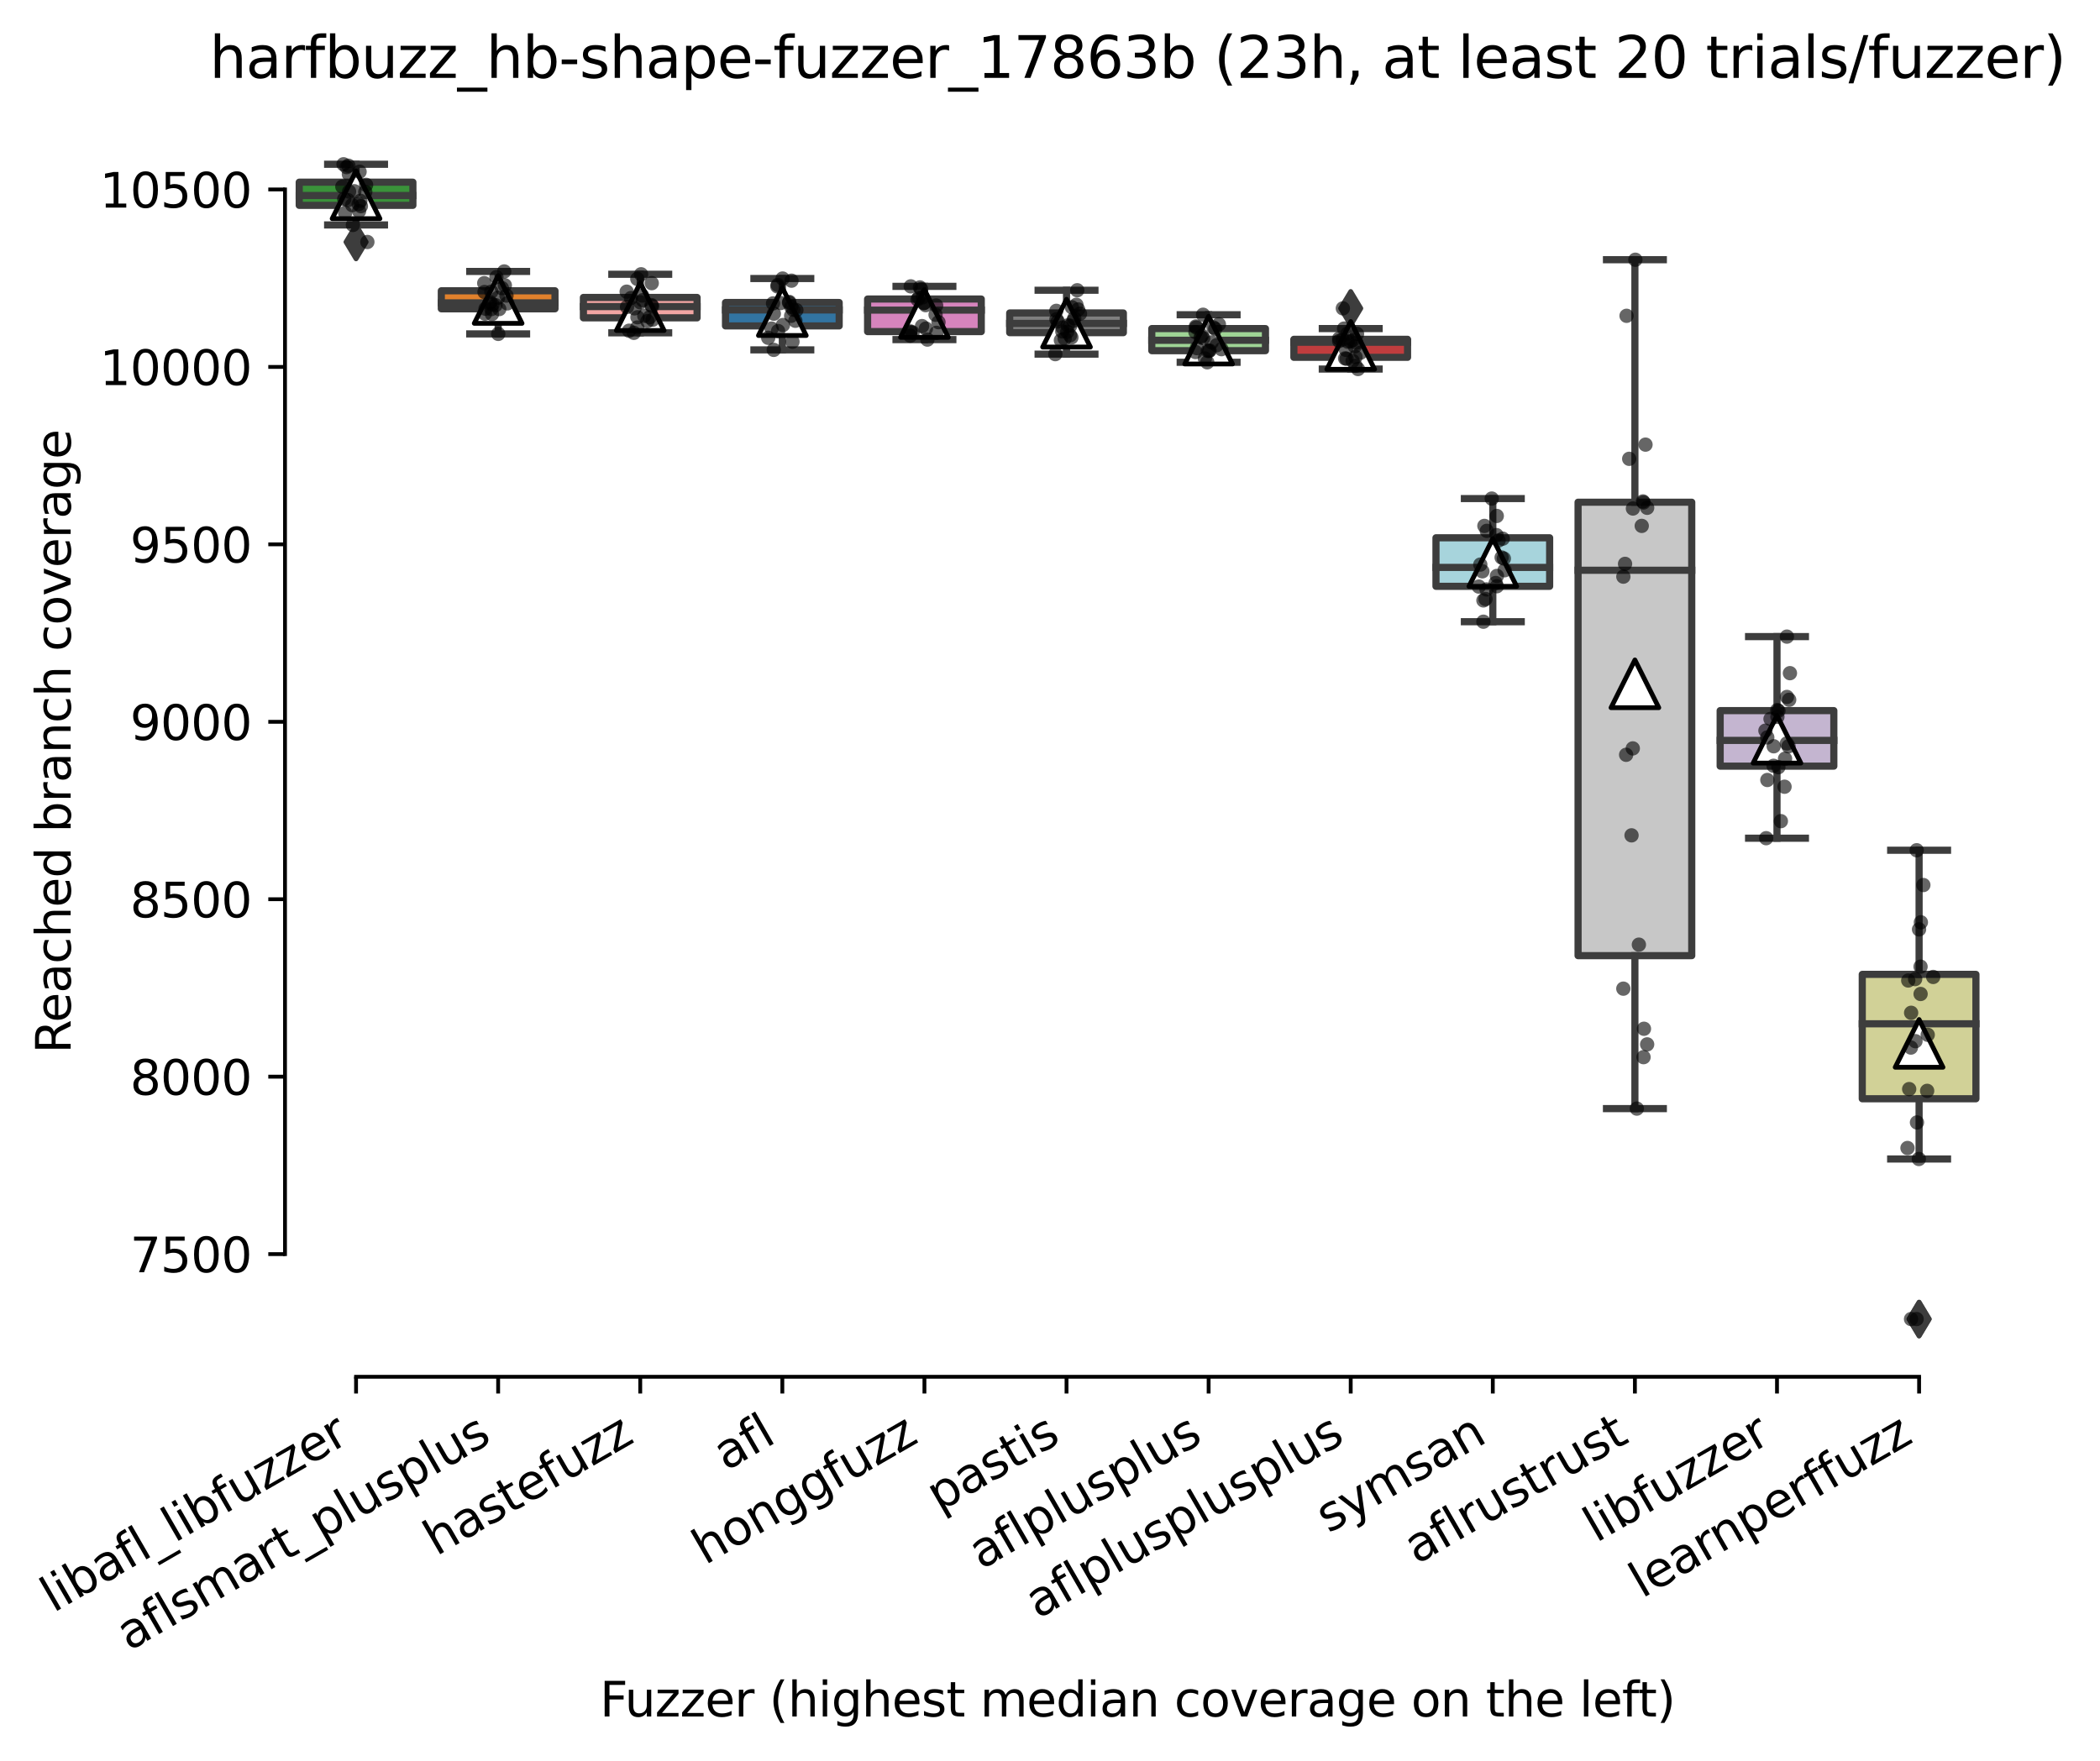 <?xml version="1.0" encoding="utf-8" standalone="no"?>
<!DOCTYPE svg PUBLIC "-//W3C//DTD SVG 1.1//EN"
  "http://www.w3.org/Graphics/SVG/1.1/DTD/svg11.dtd">
<svg xmlns:xlink="http://www.w3.org/1999/xlink" width="439.819pt" height="368.872pt" viewBox="0 0 439.819 368.872" xmlns="http://www.w3.org/2000/svg" version="1.1">
 <defs>
  <style type="text/css">*{stroke-linejoin: round; stroke-linecap: butt}</style>
 </defs>
 <g id="figure_1">
  <g id="patch_1">
   <path d="M 0 368.872 
L 439.819 368.872 
L 439.819 0 
L 0 0 
z
" style="fill: #ffffff"/>
  </g>
  <g id="axes_1">
   <g id="patch_2">
    <path d="M 59.691 288.43 
L 416.811 288.43 
L 416.811 22.318 
L 59.691 22.318 
z
" style="fill: #ffffff"/>
   </g>
   <g id="patch_3">
    <path d="M 62.667 43.02 
L 86.475 43.02 
L 86.475 38.169 
L 62.667 38.169 
L 62.667 43.02 
z
" clip-path="url(#p26a606d882)" style="fill: #3a923a; stroke: #3d3d3d; stroke-width: 1.5; stroke-linejoin: miter"/>
   </g>
   <g id="patch_4">
    <path d="M 92.427 64.691 
L 116.235 64.691 
L 116.235 60.918 
L 92.427 60.918 
L 92.427 64.691 
z
" clip-path="url(#p26a606d882)" style="fill: #e1812c; stroke: #3d3d3d; stroke-width: 1.5; stroke-linejoin: miter"/>
   </g>
   <g id="patch_5">
    <path d="M 122.187 66.587 
L 145.995 66.587 
L 145.995 62.312 
L 122.187 62.312 
L 122.187 66.587 
z
" clip-path="url(#p26a606d882)" style="fill: #f2a5a3; stroke: #3d3d3d; stroke-width: 1.5; stroke-linejoin: miter"/>
   </g>
   <g id="patch_6">
    <path d="M 151.947 68.278 
L 175.755 68.278 
L 175.755 63.372 
L 151.947 63.372 
L 151.947 68.278 
z
" clip-path="url(#p26a606d882)" style="fill: #3274a1; stroke: #3d3d3d; stroke-width: 1.5; stroke-linejoin: miter"/>
   </g>
   <g id="patch_7">
    <path d="M 181.707 69.468 
L 205.515 69.468 
L 205.515 62.647 
L 181.707 62.647 
L 181.707 69.468 
z
" clip-path="url(#p26a606d882)" style="fill: #d684bd; stroke: #3d3d3d; stroke-width: 1.5; stroke-linejoin: miter"/>
   </g>
   <g id="patch_8">
    <path d="M 211.467 69.691 
L 235.275 69.691 
L 235.275 65.565 
L 211.467 65.565 
L 211.467 69.691 
z
" clip-path="url(#p26a606d882)" style="fill: #7f7f7f; stroke: #3d3d3d; stroke-width: 1.5; stroke-linejoin: miter"/>
   </g>
   <g id="patch_9">
    <path d="M 241.227 73.464 
L 265.035 73.464 
L 265.035 68.836 
L 241.227 68.836 
L 241.227 73.464 
z
" clip-path="url(#p26a606d882)" style="fill: #9fd495; stroke: #3d3d3d; stroke-width: 1.5; stroke-linejoin: miter"/>
   </g>
   <g id="patch_10">
    <path d="M 270.987 74.858 
L 294.795 74.858 
L 294.795 71.085 
L 270.987 71.085 
L 270.987 74.858 
z
" clip-path="url(#p26a606d882)" style="fill: #c03d3e; stroke: #3d3d3d; stroke-width: 1.5; stroke-linejoin: miter"/>
   </g>
   <g id="patch_11">
    <path d="M 300.747 122.829 
L 324.555 122.829 
L 324.555 112.663 
L 300.747 112.663 
L 300.747 122.829 
z
" clip-path="url(#p26a606d882)" style="fill: #a7d4dc; stroke: #3d3d3d; stroke-width: 1.5; stroke-linejoin: miter"/>
   </g>
   <g id="patch_12">
    <path d="M 330.507 200.204 
L 354.315 200.204 
L 354.315 105.21 
L 330.507 105.21 
L 330.507 200.204 
z
" clip-path="url(#p26a606d882)" style="fill: #c7c7c7; stroke: #3d3d3d; stroke-width: 1.5; stroke-linejoin: miter"/>
   </g>
   <g id="patch_13">
    <path d="M 360.267 160.504 
L 384.075 160.504 
L 384.075 148.869 
L 360.267 148.869 
L 360.267 160.504 
z
" clip-path="url(#p26a606d882)" style="fill: #c4b5d0; stroke: #3d3d3d; stroke-width: 1.5; stroke-linejoin: miter"/>
   </g>
   <g id="patch_14">
    <path d="M 390.027 230.184 
L 413.835 230.184 
L 413.835 204.126 
L 390.027 204.126 
L 390.027 230.184 
z
" clip-path="url(#p26a606d882)" style="fill: #d1d197; stroke: #3d3d3d; stroke-width: 1.5; stroke-linejoin: miter"/>
   </g>
   <g id="matplotlib.axis_1">
    <g id="xtick_1">
     <g id="line2d_1">
      <defs>
       <path id="m008ba22136" d="M 0 0 
L 0 3.5 
" style="stroke: #000000; stroke-width: 0.8"/>
      </defs>
      <g>
       <use xlink:href="#m008ba22136" x="74.571" y="288.43" style="stroke: #000000; stroke-width: 0.8"/>
      </g>
     </g>
     <g id="text_1">
      <!-- libafl_libfuzzer -->
      <g transform="translate(11.164 337.938) rotate(-30) scale(0.1 -0.1)">
       <defs>
        <path id="DejaVuSans-6c" d="M 603 4863 
L 1178 4863 
L 1178 0 
L 603 0 
L 603 4863 
z
" transform="scale(0.016)"/>
        <path id="DejaVuSans-69" d="M 603 3500 
L 1178 3500 
L 1178 0 
L 603 0 
L 603 3500 
z
M 603 4863 
L 1178 4863 
L 1178 4134 
L 603 4134 
L 603 4863 
z
" transform="scale(0.016)"/>
        <path id="DejaVuSans-62" d="M 3116 1747 
Q 3116 2381 2855 2742 
Q 2594 3103 2138 3103 
Q 1681 3103 1420 2742 
Q 1159 2381 1159 1747 
Q 1159 1113 1420 752 
Q 1681 391 2138 391 
Q 2594 391 2855 752 
Q 3116 1113 3116 1747 
z
M 1159 2969 
Q 1341 3281 1617 3432 
Q 1894 3584 2278 3584 
Q 2916 3584 3314 3078 
Q 3713 2572 3713 1747 
Q 3713 922 3314 415 
Q 2916 -91 2278 -91 
Q 1894 -91 1617 61 
Q 1341 213 1159 525 
L 1159 0 
L 581 0 
L 581 4863 
L 1159 4863 
L 1159 2969 
z
" transform="scale(0.016)"/>
        <path id="DejaVuSans-61" d="M 2194 1759 
Q 1497 1759 1228 1600 
Q 959 1441 959 1056 
Q 959 750 1161 570 
Q 1363 391 1709 391 
Q 2188 391 2477 730 
Q 2766 1069 2766 1631 
L 2766 1759 
L 2194 1759 
z
M 3341 1997 
L 3341 0 
L 2766 0 
L 2766 531 
Q 2569 213 2275 61 
Q 1981 -91 1556 -91 
Q 1019 -91 701 211 
Q 384 513 384 1019 
Q 384 1609 779 1909 
Q 1175 2209 1959 2209 
L 2766 2209 
L 2766 2266 
Q 2766 2663 2505 2880 
Q 2244 3097 1772 3097 
Q 1472 3097 1187 3025 
Q 903 2953 641 2809 
L 641 3341 
Q 956 3463 1253 3523 
Q 1550 3584 1831 3584 
Q 2591 3584 2966 3190 
Q 3341 2797 3341 1997 
z
" transform="scale(0.016)"/>
        <path id="DejaVuSans-66" d="M 2375 4863 
L 2375 4384 
L 1825 4384 
Q 1516 4384 1395 4259 
Q 1275 4134 1275 3809 
L 1275 3500 
L 2222 3500 
L 2222 3053 
L 1275 3053 
L 1275 0 
L 697 0 
L 697 3053 
L 147 3053 
L 147 3500 
L 697 3500 
L 697 3744 
Q 697 4328 969 4595 
Q 1241 4863 1831 4863 
L 2375 4863 
z
" transform="scale(0.016)"/>
        <path id="DejaVuSans-5f" d="M 3263 -1063 
L 3263 -1509 
L -63 -1509 
L -63 -1063 
L 3263 -1063 
z
" transform="scale(0.016)"/>
        <path id="DejaVuSans-75" d="M 544 1381 
L 544 3500 
L 1119 3500 
L 1119 1403 
Q 1119 906 1312 657 
Q 1506 409 1894 409 
Q 2359 409 2629 706 
Q 2900 1003 2900 1516 
L 2900 3500 
L 3475 3500 
L 3475 0 
L 2900 0 
L 2900 538 
Q 2691 219 2414 64 
Q 2138 -91 1772 -91 
Q 1169 -91 856 284 
Q 544 659 544 1381 
z
M 1991 3584 
L 1991 3584 
z
" transform="scale(0.016)"/>
        <path id="DejaVuSans-7a" d="M 353 3500 
L 3084 3500 
L 3084 2975 
L 922 459 
L 3084 459 
L 3084 0 
L 275 0 
L 275 525 
L 2438 3041 
L 353 3041 
L 353 3500 
z
" transform="scale(0.016)"/>
        <path id="DejaVuSans-65" d="M 3597 1894 
L 3597 1613 
L 953 1613 
Q 991 1019 1311 708 
Q 1631 397 2203 397 
Q 2534 397 2845 478 
Q 3156 559 3463 722 
L 3463 178 
Q 3153 47 2828 -22 
Q 2503 -91 2169 -91 
Q 1331 -91 842 396 
Q 353 884 353 1716 
Q 353 2575 817 3079 
Q 1281 3584 2069 3584 
Q 2775 3584 3186 3129 
Q 3597 2675 3597 1894 
z
M 3022 2063 
Q 3016 2534 2758 2815 
Q 2500 3097 2075 3097 
Q 1594 3097 1305 2825 
Q 1016 2553 972 2059 
L 3022 2063 
z
" transform="scale(0.016)"/>
        <path id="DejaVuSans-72" d="M 2631 2963 
Q 2534 3019 2420 3045 
Q 2306 3072 2169 3072 
Q 1681 3072 1420 2755 
Q 1159 2438 1159 1844 
L 1159 0 
L 581 0 
L 581 3500 
L 1159 3500 
L 1159 2956 
Q 1341 3275 1631 3429 
Q 1922 3584 2338 3584 
Q 2397 3584 2469 3576 
Q 2541 3569 2628 3553 
L 2631 2963 
z
" transform="scale(0.016)"/>
       </defs>
       <use xlink:href="#DejaVuSans-6c"/>
       <use xlink:href="#DejaVuSans-69" x="27.783"/>
       <use xlink:href="#DejaVuSans-62" x="55.566"/>
       <use xlink:href="#DejaVuSans-61" x="119.043"/>
       <use xlink:href="#DejaVuSans-66" x="180.322"/>
       <use xlink:href="#DejaVuSans-6c" x="215.527"/>
       <use xlink:href="#DejaVuSans-5f" x="243.311"/>
       <use xlink:href="#DejaVuSans-6c" x="293.311"/>
       <use xlink:href="#DejaVuSans-69" x="321.094"/>
       <use xlink:href="#DejaVuSans-62" x="348.877"/>
       <use xlink:href="#DejaVuSans-66" x="412.354"/>
       <use xlink:href="#DejaVuSans-75" x="447.559"/>
       <use xlink:href="#DejaVuSans-7a" x="510.938"/>
       <use xlink:href="#DejaVuSans-7a" x="563.428"/>
       <use xlink:href="#DejaVuSans-65" x="615.918"/>
       <use xlink:href="#DejaVuSans-72" x="677.441"/>
      </g>
     </g>
    </g>
    <g id="xtick_2">
     <g id="line2d_2">
      <g>
       <use xlink:href="#m008ba22136" x="104.331" y="288.43" style="stroke: #000000; stroke-width: 0.8"/>
      </g>
     </g>
     <g id="text_2">
      <!-- aflsmart_plusplus -->
      <g transform="translate(27.043 345.952) rotate(-30) scale(0.1 -0.1)">
       <defs>
        <path id="DejaVuSans-73" d="M 2834 3397 
L 2834 2853 
Q 2591 2978 2328 3040 
Q 2066 3103 1784 3103 
Q 1356 3103 1142 2972 
Q 928 2841 928 2578 
Q 928 2378 1081 2264 
Q 1234 2150 1697 2047 
L 1894 2003 
Q 2506 1872 2764 1633 
Q 3022 1394 3022 966 
Q 3022 478 2636 193 
Q 2250 -91 1575 -91 
Q 1294 -91 989 -36 
Q 684 19 347 128 
L 347 722 
Q 666 556 975 473 
Q 1284 391 1588 391 
Q 1994 391 2212 530 
Q 2431 669 2431 922 
Q 2431 1156 2273 1281 
Q 2116 1406 1581 1522 
L 1381 1569 
Q 847 1681 609 1914 
Q 372 2147 372 2553 
Q 372 3047 722 3315 
Q 1072 3584 1716 3584 
Q 2034 3584 2315 3537 
Q 2597 3491 2834 3397 
z
" transform="scale(0.016)"/>
        <path id="DejaVuSans-6d" d="M 3328 2828 
Q 3544 3216 3844 3400 
Q 4144 3584 4550 3584 
Q 5097 3584 5394 3201 
Q 5691 2819 5691 2113 
L 5691 0 
L 5113 0 
L 5113 2094 
Q 5113 2597 4934 2840 
Q 4756 3084 4391 3084 
Q 3944 3084 3684 2787 
Q 3425 2491 3425 1978 
L 3425 0 
L 2847 0 
L 2847 2094 
Q 2847 2600 2669 2842 
Q 2491 3084 2119 3084 
Q 1678 3084 1418 2786 
Q 1159 2488 1159 1978 
L 1159 0 
L 581 0 
L 581 3500 
L 1159 3500 
L 1159 2956 
Q 1356 3278 1631 3431 
Q 1906 3584 2284 3584 
Q 2666 3584 2933 3390 
Q 3200 3197 3328 2828 
z
" transform="scale(0.016)"/>
        <path id="DejaVuSans-74" d="M 1172 4494 
L 1172 3500 
L 2356 3500 
L 2356 3053 
L 1172 3053 
L 1172 1153 
Q 1172 725 1289 603 
Q 1406 481 1766 481 
L 2356 481 
L 2356 0 
L 1766 0 
Q 1100 0 847 248 
Q 594 497 594 1153 
L 594 3053 
L 172 3053 
L 172 3500 
L 594 3500 
L 594 4494 
L 1172 4494 
z
" transform="scale(0.016)"/>
        <path id="DejaVuSans-70" d="M 1159 525 
L 1159 -1331 
L 581 -1331 
L 581 3500 
L 1159 3500 
L 1159 2969 
Q 1341 3281 1617 3432 
Q 1894 3584 2278 3584 
Q 2916 3584 3314 3078 
Q 3713 2572 3713 1747 
Q 3713 922 3314 415 
Q 2916 -91 2278 -91 
Q 1894 -91 1617 61 
Q 1341 213 1159 525 
z
M 3116 1747 
Q 3116 2381 2855 2742 
Q 2594 3103 2138 3103 
Q 1681 3103 1420 2742 
Q 1159 2381 1159 1747 
Q 1159 1113 1420 752 
Q 1681 391 2138 391 
Q 2594 391 2855 752 
Q 3116 1113 3116 1747 
z
" transform="scale(0.016)"/>
       </defs>
       <use xlink:href="#DejaVuSans-61"/>
       <use xlink:href="#DejaVuSans-66" x="61.279"/>
       <use xlink:href="#DejaVuSans-6c" x="96.484"/>
       <use xlink:href="#DejaVuSans-73" x="124.268"/>
       <use xlink:href="#DejaVuSans-6d" x="176.367"/>
       <use xlink:href="#DejaVuSans-61" x="273.779"/>
       <use xlink:href="#DejaVuSans-72" x="335.059"/>
       <use xlink:href="#DejaVuSans-74" x="376.172"/>
       <use xlink:href="#DejaVuSans-5f" x="415.381"/>
       <use xlink:href="#DejaVuSans-70" x="465.381"/>
       <use xlink:href="#DejaVuSans-6c" x="528.857"/>
       <use xlink:href="#DejaVuSans-75" x="556.641"/>
       <use xlink:href="#DejaVuSans-73" x="620.02"/>
       <use xlink:href="#DejaVuSans-70" x="672.119"/>
       <use xlink:href="#DejaVuSans-6c" x="735.596"/>
       <use xlink:href="#DejaVuSans-75" x="763.379"/>
       <use xlink:href="#DejaVuSans-73" x="826.758"/>
      </g>
     </g>
    </g>
    <g id="xtick_3">
     <g id="line2d_3">
      <g>
       <use xlink:href="#m008ba22136" x="134.091" y="288.43" style="stroke: #000000; stroke-width: 0.8"/>
      </g>
     </g>
     <g id="text_3">
      <!-- hastefuzz -->
      <g transform="translate(91.392 326.062) rotate(-30) scale(0.1 -0.1)">
       <defs>
        <path id="DejaVuSans-68" d="M 3513 2113 
L 3513 0 
L 2938 0 
L 2938 2094 
Q 2938 2591 2744 2837 
Q 2550 3084 2163 3084 
Q 1697 3084 1428 2787 
Q 1159 2491 1159 1978 
L 1159 0 
L 581 0 
L 581 4863 
L 1159 4863 
L 1159 2956 
Q 1366 3272 1645 3428 
Q 1925 3584 2291 3584 
Q 2894 3584 3203 3211 
Q 3513 2838 3513 2113 
z
" transform="scale(0.016)"/>
       </defs>
       <use xlink:href="#DejaVuSans-68"/>
       <use xlink:href="#DejaVuSans-61" x="63.379"/>
       <use xlink:href="#DejaVuSans-73" x="124.658"/>
       <use xlink:href="#DejaVuSans-74" x="176.758"/>
       <use xlink:href="#DejaVuSans-65" x="215.967"/>
       <use xlink:href="#DejaVuSans-66" x="277.49"/>
       <use xlink:href="#DejaVuSans-75" x="312.695"/>
       <use xlink:href="#DejaVuSans-7a" x="376.074"/>
       <use xlink:href="#DejaVuSans-7a" x="428.564"/>
      </g>
     </g>
    </g>
    <g id="xtick_4">
     <g id="line2d_4">
      <g>
       <use xlink:href="#m008ba22136" x="163.851" y="288.43" style="stroke: #000000; stroke-width: 0.8"/>
      </g>
     </g>
     <g id="text_4">
      <!-- afl -->
      <g transform="translate(152.049 308.224) rotate(-30) scale(0.1 -0.1)">
       <use xlink:href="#DejaVuSans-61"/>
       <use xlink:href="#DejaVuSans-66" x="61.279"/>
       <use xlink:href="#DejaVuSans-6c" x="96.484"/>
      </g>
     </g>
    </g>
    <g id="xtick_5">
     <g id="line2d_5">
      <g>
       <use xlink:href="#m008ba22136" x="193.611" y="288.43" style="stroke: #000000; stroke-width: 0.8"/>
      </g>
     </g>
     <g id="text_5">
      <!-- honggfuzz -->
      <g transform="translate(147.671 327.933) rotate(-30) scale(0.1 -0.1)">
       <defs>
        <path id="DejaVuSans-6f" d="M 1959 3097 
Q 1497 3097 1228 2736 
Q 959 2375 959 1747 
Q 959 1119 1226 758 
Q 1494 397 1959 397 
Q 2419 397 2687 759 
Q 2956 1122 2956 1747 
Q 2956 2369 2687 2733 
Q 2419 3097 1959 3097 
z
M 1959 3584 
Q 2709 3584 3137 3096 
Q 3566 2609 3566 1747 
Q 3566 888 3137 398 
Q 2709 -91 1959 -91 
Q 1206 -91 779 398 
Q 353 888 353 1747 
Q 353 2609 779 3096 
Q 1206 3584 1959 3584 
z
" transform="scale(0.016)"/>
        <path id="DejaVuSans-6e" d="M 3513 2113 
L 3513 0 
L 2938 0 
L 2938 2094 
Q 2938 2591 2744 2837 
Q 2550 3084 2163 3084 
Q 1697 3084 1428 2787 
Q 1159 2491 1159 1978 
L 1159 0 
L 581 0 
L 581 3500 
L 1159 3500 
L 1159 2956 
Q 1366 3272 1645 3428 
Q 1925 3584 2291 3584 
Q 2894 3584 3203 3211 
Q 3513 2838 3513 2113 
z
" transform="scale(0.016)"/>
        <path id="DejaVuSans-67" d="M 2906 1791 
Q 2906 2416 2648 2759 
Q 2391 3103 1925 3103 
Q 1463 3103 1205 2759 
Q 947 2416 947 1791 
Q 947 1169 1205 825 
Q 1463 481 1925 481 
Q 2391 481 2648 825 
Q 2906 1169 2906 1791 
z
M 3481 434 
Q 3481 -459 3084 -895 
Q 2688 -1331 1869 -1331 
Q 1566 -1331 1297 -1286 
Q 1028 -1241 775 -1147 
L 775 -588 
Q 1028 -725 1275 -790 
Q 1522 -856 1778 -856 
Q 2344 -856 2625 -561 
Q 2906 -266 2906 331 
L 2906 616 
Q 2728 306 2450 153 
Q 2172 0 1784 0 
Q 1141 0 747 490 
Q 353 981 353 1791 
Q 353 2603 747 3093 
Q 1141 3584 1784 3584 
Q 2172 3584 2450 3431 
Q 2728 3278 2906 2969 
L 2906 3500 
L 3481 3500 
L 3481 434 
z
" transform="scale(0.016)"/>
       </defs>
       <use xlink:href="#DejaVuSans-68"/>
       <use xlink:href="#DejaVuSans-6f" x="63.379"/>
       <use xlink:href="#DejaVuSans-6e" x="124.561"/>
       <use xlink:href="#DejaVuSans-67" x="187.939"/>
       <use xlink:href="#DejaVuSans-67" x="251.416"/>
       <use xlink:href="#DejaVuSans-66" x="314.893"/>
       <use xlink:href="#DejaVuSans-75" x="350.098"/>
       <use xlink:href="#DejaVuSans-7a" x="413.477"/>
       <use xlink:href="#DejaVuSans-7a" x="465.967"/>
      </g>
     </g>
    </g>
    <g id="xtick_6">
     <g id="line2d_6">
      <g>
       <use xlink:href="#m008ba22136" x="223.371" y="288.43" style="stroke: #000000; stroke-width: 0.8"/>
      </g>
     </g>
     <g id="text_6">
      <!-- pastis -->
      <g transform="translate(196.702 316.807) rotate(-30) scale(0.1 -0.1)">
       <use xlink:href="#DejaVuSans-70"/>
       <use xlink:href="#DejaVuSans-61" x="63.477"/>
       <use xlink:href="#DejaVuSans-73" x="124.756"/>
       <use xlink:href="#DejaVuSans-74" x="176.855"/>
       <use xlink:href="#DejaVuSans-69" x="216.064"/>
       <use xlink:href="#DejaVuSans-73" x="243.848"/>
      </g>
     </g>
    </g>
    <g id="xtick_7">
     <g id="line2d_7">
      <g>
       <use xlink:href="#m008ba22136" x="253.131" y="288.43" style="stroke: #000000; stroke-width: 0.8"/>
      </g>
     </g>
     <g id="text_7">
      <!-- aflplusplus -->
      <g transform="translate(205.522 328.897) rotate(-30) scale(0.1 -0.1)">
       <use xlink:href="#DejaVuSans-61"/>
       <use xlink:href="#DejaVuSans-66" x="61.279"/>
       <use xlink:href="#DejaVuSans-6c" x="96.484"/>
       <use xlink:href="#DejaVuSans-70" x="124.268"/>
       <use xlink:href="#DejaVuSans-6c" x="187.744"/>
       <use xlink:href="#DejaVuSans-75" x="215.527"/>
       <use xlink:href="#DejaVuSans-73" x="278.906"/>
       <use xlink:href="#DejaVuSans-70" x="331.006"/>
       <use xlink:href="#DejaVuSans-6c" x="394.482"/>
       <use xlink:href="#DejaVuSans-75" x="422.266"/>
       <use xlink:href="#DejaVuSans-73" x="485.645"/>
      </g>
     </g>
    </g>
    <g id="xtick_8">
     <g id="line2d_8">
      <g>
       <use xlink:href="#m008ba22136" x="282.891" y="288.43" style="stroke: #000000; stroke-width: 0.8"/>
      </g>
     </g>
     <g id="text_8">
      <!-- aflplusplusplus -->
      <g transform="translate(217.378 339.234) rotate(-30) scale(0.1 -0.1)">
       <use xlink:href="#DejaVuSans-61"/>
       <use xlink:href="#DejaVuSans-66" x="61.279"/>
       <use xlink:href="#DejaVuSans-6c" x="96.484"/>
       <use xlink:href="#DejaVuSans-70" x="124.268"/>
       <use xlink:href="#DejaVuSans-6c" x="187.744"/>
       <use xlink:href="#DejaVuSans-75" x="215.527"/>
       <use xlink:href="#DejaVuSans-73" x="278.906"/>
       <use xlink:href="#DejaVuSans-70" x="331.006"/>
       <use xlink:href="#DejaVuSans-6c" x="394.482"/>
       <use xlink:href="#DejaVuSans-75" x="422.266"/>
       <use xlink:href="#DejaVuSans-73" x="485.645"/>
       <use xlink:href="#DejaVuSans-70" x="537.744"/>
       <use xlink:href="#DejaVuSans-6c" x="601.221"/>
       <use xlink:href="#DejaVuSans-75" x="629.004"/>
       <use xlink:href="#DejaVuSans-73" x="692.383"/>
      </g>
     </g>
    </g>
    <g id="xtick_9">
     <g id="line2d_9">
      <g>
       <use xlink:href="#m008ba22136" x="312.651" y="288.43" style="stroke: #000000; stroke-width: 0.8"/>
      </g>
     </g>
     <g id="text_9">
      <!-- symsan -->
      <g transform="translate(278.231 321.282) rotate(-30) scale(0.1 -0.1)">
       <defs>
        <path id="DejaVuSans-79" d="M 2059 -325 
Q 1816 -950 1584 -1140 
Q 1353 -1331 966 -1331 
L 506 -1331 
L 506 -850 
L 844 -850 
Q 1081 -850 1212 -737 
Q 1344 -625 1503 -206 
L 1606 56 
L 191 3500 
L 800 3500 
L 1894 763 
L 2988 3500 
L 3597 3500 
L 2059 -325 
z
" transform="scale(0.016)"/>
       </defs>
       <use xlink:href="#DejaVuSans-73"/>
       <use xlink:href="#DejaVuSans-79" x="52.1"/>
       <use xlink:href="#DejaVuSans-6d" x="111.279"/>
       <use xlink:href="#DejaVuSans-73" x="208.691"/>
       <use xlink:href="#DejaVuSans-61" x="260.791"/>
       <use xlink:href="#DejaVuSans-6e" x="322.07"/>
      </g>
     </g>
    </g>
    <g id="xtick_10">
     <g id="line2d_10">
      <g>
       <use xlink:href="#m008ba22136" x="342.411" y="288.43" style="stroke: #000000; stroke-width: 0.8"/>
      </g>
     </g>
     <g id="text_10">
      <!-- aflrustrust -->
      <g transform="translate(296.699 327.802) rotate(-30) scale(0.1 -0.1)">
       <use xlink:href="#DejaVuSans-61"/>
       <use xlink:href="#DejaVuSans-66" x="61.279"/>
       <use xlink:href="#DejaVuSans-6c" x="96.484"/>
       <use xlink:href="#DejaVuSans-72" x="124.268"/>
       <use xlink:href="#DejaVuSans-75" x="165.381"/>
       <use xlink:href="#DejaVuSans-73" x="228.76"/>
       <use xlink:href="#DejaVuSans-74" x="280.859"/>
       <use xlink:href="#DejaVuSans-72" x="320.068"/>
       <use xlink:href="#DejaVuSans-75" x="361.182"/>
       <use xlink:href="#DejaVuSans-73" x="424.561"/>
       <use xlink:href="#DejaVuSans-74" x="476.66"/>
      </g>
     </g>
    </g>
    <g id="xtick_11">
     <g id="line2d_11">
      <g>
       <use xlink:href="#m008ba22136" x="372.171" y="288.43" style="stroke: #000000; stroke-width: 0.8"/>
      </g>
     </g>
     <g id="text_11">
      <!-- libfuzzer -->
      <g transform="translate(334.304 323.272) rotate(-30) scale(0.1 -0.1)">
       <use xlink:href="#DejaVuSans-6c"/>
       <use xlink:href="#DejaVuSans-69" x="27.783"/>
       <use xlink:href="#DejaVuSans-62" x="55.566"/>
       <use xlink:href="#DejaVuSans-66" x="119.043"/>
       <use xlink:href="#DejaVuSans-75" x="154.248"/>
       <use xlink:href="#DejaVuSans-7a" x="217.627"/>
       <use xlink:href="#DejaVuSans-7a" x="270.117"/>
       <use xlink:href="#DejaVuSans-65" x="322.607"/>
       <use xlink:href="#DejaVuSans-72" x="384.131"/>
      </g>
     </g>
    </g>
    <g id="xtick_12">
     <g id="line2d_12">
      <g>
       <use xlink:href="#m008ba22136" x="401.931" y="288.43" style="stroke: #000000; stroke-width: 0.8"/>
      </g>
     </g>
     <g id="text_12">
      <!-- learnperffuzz -->
      <g transform="translate(343.889 334.921) rotate(-30) scale(0.1 -0.1)">
       <use xlink:href="#DejaVuSans-6c"/>
       <use xlink:href="#DejaVuSans-65" x="27.783"/>
       <use xlink:href="#DejaVuSans-61" x="89.307"/>
       <use xlink:href="#DejaVuSans-72" x="150.586"/>
       <use xlink:href="#DejaVuSans-6e" x="189.949"/>
       <use xlink:href="#DejaVuSans-70" x="253.328"/>
       <use xlink:href="#DejaVuSans-65" x="316.805"/>
       <use xlink:href="#DejaVuSans-72" x="378.328"/>
       <use xlink:href="#DejaVuSans-66" x="419.441"/>
       <use xlink:href="#DejaVuSans-66" x="454.646"/>
       <use xlink:href="#DejaVuSans-75" x="489.852"/>
       <use xlink:href="#DejaVuSans-7a" x="553.23"/>
       <use xlink:href="#DejaVuSans-7a" x="605.721"/>
      </g>
     </g>
    </g>
    <g id="text_13">
     <!-- Fuzzer (highest median coverage on the left) -->
     <g transform="translate(125.633 359.592) scale(0.1 -0.1)">
      <defs>
       <path id="DejaVuSans-46" d="M 628 4666 
L 3309 4666 
L 3309 4134 
L 1259 4134 
L 1259 2759 
L 3109 2759 
L 3109 2228 
L 1259 2228 
L 1259 0 
L 628 0 
L 628 4666 
z
" transform="scale(0.016)"/>
       <path id="DejaVuSans-20" transform="scale(0.016)"/>
       <path id="DejaVuSans-28" d="M 1984 4856 
Q 1566 4138 1362 3434 
Q 1159 2731 1159 2009 
Q 1159 1288 1364 580 
Q 1569 -128 1984 -844 
L 1484 -844 
Q 1016 -109 783 600 
Q 550 1309 550 2009 
Q 550 2706 781 3412 
Q 1013 4119 1484 4856 
L 1984 4856 
z
" transform="scale(0.016)"/>
       <path id="DejaVuSans-64" d="M 2906 2969 
L 2906 4863 
L 3481 4863 
L 3481 0 
L 2906 0 
L 2906 525 
Q 2725 213 2448 61 
Q 2172 -91 1784 -91 
Q 1150 -91 751 415 
Q 353 922 353 1747 
Q 353 2572 751 3078 
Q 1150 3584 1784 3584 
Q 2172 3584 2448 3432 
Q 2725 3281 2906 2969 
z
M 947 1747 
Q 947 1113 1208 752 
Q 1469 391 1925 391 
Q 2381 391 2643 752 
Q 2906 1113 2906 1747 
Q 2906 2381 2643 2742 
Q 2381 3103 1925 3103 
Q 1469 3103 1208 2742 
Q 947 2381 947 1747 
z
" transform="scale(0.016)"/>
       <path id="DejaVuSans-63" d="M 3122 3366 
L 3122 2828 
Q 2878 2963 2633 3030 
Q 2388 3097 2138 3097 
Q 1578 3097 1268 2742 
Q 959 2388 959 1747 
Q 959 1106 1268 751 
Q 1578 397 2138 397 
Q 2388 397 2633 464 
Q 2878 531 3122 666 
L 3122 134 
Q 2881 22 2623 -34 
Q 2366 -91 2075 -91 
Q 1284 -91 818 406 
Q 353 903 353 1747 
Q 353 2603 823 3093 
Q 1294 3584 2113 3584 
Q 2378 3584 2631 3529 
Q 2884 3475 3122 3366 
z
" transform="scale(0.016)"/>
       <path id="DejaVuSans-76" d="M 191 3500 
L 800 3500 
L 1894 563 
L 2988 3500 
L 3597 3500 
L 2284 0 
L 1503 0 
L 191 3500 
z
" transform="scale(0.016)"/>
       <path id="DejaVuSans-29" d="M 513 4856 
L 1013 4856 
Q 1481 4119 1714 3412 
Q 1947 2706 1947 2009 
Q 1947 1309 1714 600 
Q 1481 -109 1013 -844 
L 513 -844 
Q 928 -128 1133 580 
Q 1338 1288 1338 2009 
Q 1338 2731 1133 3434 
Q 928 4138 513 4856 
z
" transform="scale(0.016)"/>
      </defs>
      <use xlink:href="#DejaVuSans-46"/>
      <use xlink:href="#DejaVuSans-75" x="52.02"/>
      <use xlink:href="#DejaVuSans-7a" x="115.398"/>
      <use xlink:href="#DejaVuSans-7a" x="167.889"/>
      <use xlink:href="#DejaVuSans-65" x="220.379"/>
      <use xlink:href="#DejaVuSans-72" x="281.902"/>
      <use xlink:href="#DejaVuSans-20" x="323.016"/>
      <use xlink:href="#DejaVuSans-28" x="354.803"/>
      <use xlink:href="#DejaVuSans-68" x="393.816"/>
      <use xlink:href="#DejaVuSans-69" x="457.195"/>
      <use xlink:href="#DejaVuSans-67" x="484.979"/>
      <use xlink:href="#DejaVuSans-68" x="548.455"/>
      <use xlink:href="#DejaVuSans-65" x="611.834"/>
      <use xlink:href="#DejaVuSans-73" x="673.357"/>
      <use xlink:href="#DejaVuSans-74" x="725.457"/>
      <use xlink:href="#DejaVuSans-20" x="764.666"/>
      <use xlink:href="#DejaVuSans-6d" x="796.453"/>
      <use xlink:href="#DejaVuSans-65" x="893.865"/>
      <use xlink:href="#DejaVuSans-64" x="955.389"/>
      <use xlink:href="#DejaVuSans-69" x="1018.865"/>
      <use xlink:href="#DejaVuSans-61" x="1046.648"/>
      <use xlink:href="#DejaVuSans-6e" x="1107.928"/>
      <use xlink:href="#DejaVuSans-20" x="1171.307"/>
      <use xlink:href="#DejaVuSans-63" x="1203.094"/>
      <use xlink:href="#DejaVuSans-6f" x="1258.074"/>
      <use xlink:href="#DejaVuSans-76" x="1319.256"/>
      <use xlink:href="#DejaVuSans-65" x="1378.436"/>
      <use xlink:href="#DejaVuSans-72" x="1439.959"/>
      <use xlink:href="#DejaVuSans-61" x="1481.072"/>
      <use xlink:href="#DejaVuSans-67" x="1542.352"/>
      <use xlink:href="#DejaVuSans-65" x="1605.828"/>
      <use xlink:href="#DejaVuSans-20" x="1667.352"/>
      <use xlink:href="#DejaVuSans-6f" x="1699.139"/>
      <use xlink:href="#DejaVuSans-6e" x="1760.32"/>
      <use xlink:href="#DejaVuSans-20" x="1823.699"/>
      <use xlink:href="#DejaVuSans-74" x="1855.486"/>
      <use xlink:href="#DejaVuSans-68" x="1894.695"/>
      <use xlink:href="#DejaVuSans-65" x="1958.074"/>
      <use xlink:href="#DejaVuSans-20" x="2019.598"/>
      <use xlink:href="#DejaVuSans-6c" x="2051.385"/>
      <use xlink:href="#DejaVuSans-65" x="2079.168"/>
      <use xlink:href="#DejaVuSans-66" x="2140.691"/>
      <use xlink:href="#DejaVuSans-74" x="2174.146"/>
      <use xlink:href="#DejaVuSans-29" x="2213.355"/>
     </g>
    </g>
   </g>
   <g id="matplotlib.axis_2">
    <g id="ytick_1">
     <g id="line2d_13">
      <defs>
       <path id="ma1b8ac20e2" d="M 0 0 
L -3.5 0 
" style="stroke: #000000; stroke-width: 0.8"/>
      </defs>
      <g>
       <use xlink:href="#ma1b8ac20e2" x="59.691" y="262.729" style="stroke: #000000; stroke-width: 0.8"/>
      </g>
     </g>
     <g id="text_14">
      <!-- 7500 -->
      <g transform="translate(27.241 266.528) scale(0.1 -0.1)">
       <defs>
        <path id="DejaVuSans-37" d="M 525 4666 
L 3525 4666 
L 3525 4397 
L 1831 0 
L 1172 0 
L 2766 4134 
L 525 4134 
L 525 4666 
z
" transform="scale(0.016)"/>
        <path id="DejaVuSans-35" d="M 691 4666 
L 3169 4666 
L 3169 4134 
L 1269 4134 
L 1269 2991 
Q 1406 3038 1543 3061 
Q 1681 3084 1819 3084 
Q 2600 3084 3056 2656 
Q 3513 2228 3513 1497 
Q 3513 744 3044 326 
Q 2575 -91 1722 -91 
Q 1428 -91 1123 -41 
Q 819 9 494 109 
L 494 744 
Q 775 591 1075 516 
Q 1375 441 1709 441 
Q 2250 441 2565 725 
Q 2881 1009 2881 1497 
Q 2881 1984 2565 2268 
Q 2250 2553 1709 2553 
Q 1456 2553 1204 2497 
Q 953 2441 691 2322 
L 691 4666 
z
" transform="scale(0.016)"/>
        <path id="DejaVuSans-30" d="M 2034 4250 
Q 1547 4250 1301 3770 
Q 1056 3291 1056 2328 
Q 1056 1369 1301 889 
Q 1547 409 2034 409 
Q 2525 409 2770 889 
Q 3016 1369 3016 2328 
Q 3016 3291 2770 3770 
Q 2525 4250 2034 4250 
z
M 2034 4750 
Q 2819 4750 3233 4129 
Q 3647 3509 3647 2328 
Q 3647 1150 3233 529 
Q 2819 -91 2034 -91 
Q 1250 -91 836 529 
Q 422 1150 422 2328 
Q 422 3509 836 4129 
Q 1250 4750 2034 4750 
z
" transform="scale(0.016)"/>
       </defs>
       <use xlink:href="#DejaVuSans-37"/>
       <use xlink:href="#DejaVuSans-35" x="63.623"/>
       <use xlink:href="#DejaVuSans-30" x="127.246"/>
       <use xlink:href="#DejaVuSans-30" x="190.869"/>
      </g>
     </g>
    </g>
    <g id="ytick_2">
     <g id="line2d_14">
      <g>
       <use xlink:href="#ma1b8ac20e2" x="59.691" y="225.556" style="stroke: #000000; stroke-width: 0.8"/>
      </g>
     </g>
     <g id="text_15">
      <!-- 8000 -->
      <g transform="translate(27.241 229.355) scale(0.1 -0.1)">
       <defs>
        <path id="DejaVuSans-38" d="M 2034 2216 
Q 1584 2216 1326 1975 
Q 1069 1734 1069 1313 
Q 1069 891 1326 650 
Q 1584 409 2034 409 
Q 2484 409 2743 651 
Q 3003 894 3003 1313 
Q 3003 1734 2745 1975 
Q 2488 2216 2034 2216 
z
M 1403 2484 
Q 997 2584 770 2862 
Q 544 3141 544 3541 
Q 544 4100 942 4425 
Q 1341 4750 2034 4750 
Q 2731 4750 3128 4425 
Q 3525 4100 3525 3541 
Q 3525 3141 3298 2862 
Q 3072 2584 2669 2484 
Q 3125 2378 3379 2068 
Q 3634 1759 3634 1313 
Q 3634 634 3220 271 
Q 2806 -91 2034 -91 
Q 1263 -91 848 271 
Q 434 634 434 1313 
Q 434 1759 690 2068 
Q 947 2378 1403 2484 
z
M 1172 3481 
Q 1172 3119 1398 2916 
Q 1625 2713 2034 2713 
Q 2441 2713 2670 2916 
Q 2900 3119 2900 3481 
Q 2900 3844 2670 4047 
Q 2441 4250 2034 4250 
Q 1625 4250 1398 4047 
Q 1172 3844 1172 3481 
z
" transform="scale(0.016)"/>
       </defs>
       <use xlink:href="#DejaVuSans-38"/>
       <use xlink:href="#DejaVuSans-30" x="63.623"/>
       <use xlink:href="#DejaVuSans-30" x="127.246"/>
       <use xlink:href="#DejaVuSans-30" x="190.869"/>
      </g>
     </g>
    </g>
    <g id="ytick_3">
     <g id="line2d_15">
      <g>
       <use xlink:href="#ma1b8ac20e2" x="59.691" y="188.383" style="stroke: #000000; stroke-width: 0.8"/>
      </g>
     </g>
     <g id="text_16">
      <!-- 8500 -->
      <g transform="translate(27.241 192.183) scale(0.1 -0.1)">
       <use xlink:href="#DejaVuSans-38"/>
       <use xlink:href="#DejaVuSans-35" x="63.623"/>
       <use xlink:href="#DejaVuSans-30" x="127.246"/>
       <use xlink:href="#DejaVuSans-30" x="190.869"/>
      </g>
     </g>
    </g>
    <g id="ytick_4">
     <g id="line2d_16">
      <g>
       <use xlink:href="#ma1b8ac20e2" x="59.691" y="151.211" style="stroke: #000000; stroke-width: 0.8"/>
      </g>
     </g>
     <g id="text_17">
      <!-- 9000 -->
      <g transform="translate(27.241 155.01) scale(0.1 -0.1)">
       <defs>
        <path id="DejaVuSans-39" d="M 703 97 
L 703 672 
Q 941 559 1184 500 
Q 1428 441 1663 441 
Q 2288 441 2617 861 
Q 2947 1281 2994 2138 
Q 2813 1869 2534 1725 
Q 2256 1581 1919 1581 
Q 1219 1581 811 2004 
Q 403 2428 403 3163 
Q 403 3881 828 4315 
Q 1253 4750 1959 4750 
Q 2769 4750 3195 4129 
Q 3622 3509 3622 2328 
Q 3622 1225 3098 567 
Q 2575 -91 1691 -91 
Q 1453 -91 1209 -44 
Q 966 3 703 97 
z
M 1959 2075 
Q 2384 2075 2632 2365 
Q 2881 2656 2881 3163 
Q 2881 3666 2632 3958 
Q 2384 4250 1959 4250 
Q 1534 4250 1286 3958 
Q 1038 3666 1038 3163 
Q 1038 2656 1286 2365 
Q 1534 2075 1959 2075 
z
" transform="scale(0.016)"/>
       </defs>
       <use xlink:href="#DejaVuSans-39"/>
       <use xlink:href="#DejaVuSans-30" x="63.623"/>
       <use xlink:href="#DejaVuSans-30" x="127.246"/>
       <use xlink:href="#DejaVuSans-30" x="190.869"/>
      </g>
     </g>
    </g>
    <g id="ytick_5">
     <g id="line2d_17">
      <g>
       <use xlink:href="#ma1b8ac20e2" x="59.691" y="114.038" style="stroke: #000000; stroke-width: 0.8"/>
      </g>
     </g>
     <g id="text_18">
      <!-- 9500 -->
      <g transform="translate(27.241 117.837) scale(0.1 -0.1)">
       <use xlink:href="#DejaVuSans-39"/>
       <use xlink:href="#DejaVuSans-35" x="63.623"/>
       <use xlink:href="#DejaVuSans-30" x="127.246"/>
       <use xlink:href="#DejaVuSans-30" x="190.869"/>
      </g>
     </g>
    </g>
    <g id="ytick_6">
     <g id="line2d_18">
      <g>
       <use xlink:href="#ma1b8ac20e2" x="59.691" y="76.865" style="stroke: #000000; stroke-width: 0.8"/>
      </g>
     </g>
     <g id="text_19">
      <!-- 10000 -->
      <g transform="translate(20.878 80.665) scale(0.1 -0.1)">
       <defs>
        <path id="DejaVuSans-31" d="M 794 531 
L 1825 531 
L 1825 4091 
L 703 3866 
L 703 4441 
L 1819 4666 
L 2450 4666 
L 2450 531 
L 3481 531 
L 3481 0 
L 794 0 
L 794 531 
z
" transform="scale(0.016)"/>
       </defs>
       <use xlink:href="#DejaVuSans-31"/>
       <use xlink:href="#DejaVuSans-30" x="63.623"/>
       <use xlink:href="#DejaVuSans-30" x="127.246"/>
       <use xlink:href="#DejaVuSans-30" x="190.869"/>
       <use xlink:href="#DejaVuSans-30" x="254.492"/>
      </g>
     </g>
    </g>
    <g id="ytick_7">
     <g id="line2d_19">
      <g>
       <use xlink:href="#ma1b8ac20e2" x="59.691" y="39.693" style="stroke: #000000; stroke-width: 0.8"/>
      </g>
     </g>
     <g id="text_20">
      <!-- 10500 -->
      <g transform="translate(20.878 43.492) scale(0.1 -0.1)">
       <use xlink:href="#DejaVuSans-31"/>
       <use xlink:href="#DejaVuSans-30" x="63.623"/>
       <use xlink:href="#DejaVuSans-35" x="127.246"/>
       <use xlink:href="#DejaVuSans-30" x="190.869"/>
       <use xlink:href="#DejaVuSans-30" x="254.492"/>
      </g>
     </g>
    </g>
    <g id="text_21">
     <!-- Reached branch coverage -->
     <g transform="translate(14.798 220.706) rotate(-90) scale(0.1 -0.1)">
      <defs>
       <path id="DejaVuSans-52" d="M 2841 2188 
Q 3044 2119 3236 1894 
Q 3428 1669 3622 1275 
L 4263 0 
L 3584 0 
L 2988 1197 
Q 2756 1666 2539 1819 
Q 2322 1972 1947 1972 
L 1259 1972 
L 1259 0 
L 628 0 
L 628 4666 
L 2053 4666 
Q 2853 4666 3247 4331 
Q 3641 3997 3641 3322 
Q 3641 2881 3436 2590 
Q 3231 2300 2841 2188 
z
M 1259 4147 
L 1259 2491 
L 2053 2491 
Q 2509 2491 2742 2702 
Q 2975 2913 2975 3322 
Q 2975 3731 2742 3939 
Q 2509 4147 2053 4147 
L 1259 4147 
z
" transform="scale(0.016)"/>
      </defs>
      <use xlink:href="#DejaVuSans-52"/>
      <use xlink:href="#DejaVuSans-65" x="64.982"/>
      <use xlink:href="#DejaVuSans-61" x="126.506"/>
      <use xlink:href="#DejaVuSans-63" x="187.785"/>
      <use xlink:href="#DejaVuSans-68" x="242.766"/>
      <use xlink:href="#DejaVuSans-65" x="306.145"/>
      <use xlink:href="#DejaVuSans-64" x="367.668"/>
      <use xlink:href="#DejaVuSans-20" x="431.145"/>
      <use xlink:href="#DejaVuSans-62" x="462.932"/>
      <use xlink:href="#DejaVuSans-72" x="526.408"/>
      <use xlink:href="#DejaVuSans-61" x="567.521"/>
      <use xlink:href="#DejaVuSans-6e" x="628.801"/>
      <use xlink:href="#DejaVuSans-63" x="692.18"/>
      <use xlink:href="#DejaVuSans-68" x="747.16"/>
      <use xlink:href="#DejaVuSans-20" x="810.539"/>
      <use xlink:href="#DejaVuSans-63" x="842.326"/>
      <use xlink:href="#DejaVuSans-6f" x="897.307"/>
      <use xlink:href="#DejaVuSans-76" x="958.488"/>
      <use xlink:href="#DejaVuSans-65" x="1017.668"/>
      <use xlink:href="#DejaVuSans-72" x="1079.191"/>
      <use xlink:href="#DejaVuSans-61" x="1120.305"/>
      <use xlink:href="#DejaVuSans-67" x="1181.584"/>
      <use xlink:href="#DejaVuSans-65" x="1245.061"/>
     </g>
    </g>
   </g>
   <g id="line2d_20">
    <path d="M 74.571 43.02 
L 74.571 47.127 
" clip-path="url(#p26a606d882)" style="fill: none; stroke: #3d3d3d; stroke-width: 1.5; stroke-linecap: square"/>
   </g>
   <g id="line2d_21">
    <path d="M 74.571 38.169 
L 74.571 34.414 
" clip-path="url(#p26a606d882)" style="fill: none; stroke: #3d3d3d; stroke-width: 1.5; stroke-linecap: square"/>
   </g>
   <g id="line2d_22">
    <path d="M 68.619 47.127 
L 80.523 47.127 
" clip-path="url(#p26a606d882)" style="fill: none; stroke: #3d3d3d; stroke-width: 1.5; stroke-linecap: square"/>
   </g>
   <g id="line2d_23">
    <path d="M 68.619 34.414 
L 80.523 34.414 
" clip-path="url(#p26a606d882)" style="fill: none; stroke: #3d3d3d; stroke-width: 1.5; stroke-linecap: square"/>
   </g>
   <g id="line2d_24">
    <defs>
     <path id="mb9e870776d" d="M -0 3.536 
L 2.121 0 
L -0 -3.536 
L -2.121 -0 
z
" style="stroke: #3d3d3d; stroke-linejoin: miter"/>
    </defs>
    <g clip-path="url(#p26a606d882)">
     <use xlink:href="#mb9e870776d" x="74.571" y="50.696" style="fill: #3d3d3d; stroke: #3d3d3d; stroke-linejoin: miter"/>
    </g>
   </g>
   <g id="line2d_25">
    <path d="M 104.331 64.691 
L 104.331 69.951 
" clip-path="url(#p26a606d882)" style="fill: none; stroke: #3d3d3d; stroke-width: 1.5; stroke-linecap: square"/>
   </g>
   <g id="line2d_26">
    <path d="M 104.331 60.918 
L 104.331 56.866 
" clip-path="url(#p26a606d882)" style="fill: none; stroke: #3d3d3d; stroke-width: 1.5; stroke-linecap: square"/>
   </g>
   <g id="line2d_27">
    <path d="M 98.379 69.951 
L 110.283 69.951 
" clip-path="url(#p26a606d882)" style="fill: none; stroke: #3d3d3d; stroke-width: 1.5; stroke-linecap: square"/>
   </g>
   <g id="line2d_28">
    <path d="M 98.379 56.866 
L 110.283 56.866 
" clip-path="url(#p26a606d882)" style="fill: none; stroke: #3d3d3d; stroke-width: 1.5; stroke-linecap: square"/>
   </g>
   <g id="line2d_29"/>
   <g id="line2d_30">
    <path d="M 134.091 66.587 
L 134.091 69.728 
" clip-path="url(#p26a606d882)" style="fill: none; stroke: #3d3d3d; stroke-width: 1.5; stroke-linecap: square"/>
   </g>
   <g id="line2d_31">
    <path d="M 134.091 62.312 
L 134.091 57.461 
" clip-path="url(#p26a606d882)" style="fill: none; stroke: #3d3d3d; stroke-width: 1.5; stroke-linecap: square"/>
   </g>
   <g id="line2d_32">
    <path d="M 128.139 69.728 
L 140.043 69.728 
" clip-path="url(#p26a606d882)" style="fill: none; stroke: #3d3d3d; stroke-width: 1.5; stroke-linecap: square"/>
   </g>
   <g id="line2d_33">
    <path d="M 128.139 57.461 
L 140.043 57.461 
" clip-path="url(#p26a606d882)" style="fill: none; stroke: #3d3d3d; stroke-width: 1.5; stroke-linecap: square"/>
   </g>
   <g id="line2d_34"/>
   <g id="line2d_35">
    <path d="M 163.851 68.278 
L 163.851 73.297 
" clip-path="url(#p26a606d882)" style="fill: none; stroke: #3d3d3d; stroke-width: 1.5; stroke-linecap: square"/>
   </g>
   <g id="line2d_36">
    <path d="M 163.851 63.372 
L 163.851 58.353 
" clip-path="url(#p26a606d882)" style="fill: none; stroke: #3d3d3d; stroke-width: 1.5; stroke-linecap: square"/>
   </g>
   <g id="line2d_37">
    <path d="M 157.899 73.297 
L 169.803 73.297 
" clip-path="url(#p26a606d882)" style="fill: none; stroke: #3d3d3d; stroke-width: 1.5; stroke-linecap: square"/>
   </g>
   <g id="line2d_38">
    <path d="M 157.899 58.353 
L 169.803 58.353 
" clip-path="url(#p26a606d882)" style="fill: none; stroke: #3d3d3d; stroke-width: 1.5; stroke-linecap: square"/>
   </g>
   <g id="line2d_39"/>
   <g id="line2d_40">
    <path d="M 193.611 69.468 
L 193.611 71.141 
" clip-path="url(#p26a606d882)" style="fill: none; stroke: #3d3d3d; stroke-width: 1.5; stroke-linecap: square"/>
   </g>
   <g id="line2d_41">
    <path d="M 193.611 62.647 
L 193.611 59.989 
" clip-path="url(#p26a606d882)" style="fill: none; stroke: #3d3d3d; stroke-width: 1.5; stroke-linecap: square"/>
   </g>
   <g id="line2d_42">
    <path d="M 187.659 71.141 
L 199.563 71.141 
" clip-path="url(#p26a606d882)" style="fill: none; stroke: #3d3d3d; stroke-width: 1.5; stroke-linecap: square"/>
   </g>
   <g id="line2d_43">
    <path d="M 187.659 59.989 
L 199.563 59.989 
" clip-path="url(#p26a606d882)" style="fill: none; stroke: #3d3d3d; stroke-width: 1.5; stroke-linecap: square"/>
   </g>
   <g id="line2d_44"/>
   <g id="line2d_45">
    <path d="M 223.371 69.691 
L 223.371 74.189 
" clip-path="url(#p26a606d882)" style="fill: none; stroke: #3d3d3d; stroke-width: 1.5; stroke-linecap: square"/>
   </g>
   <g id="line2d_46">
    <path d="M 223.371 65.565 
L 223.371 60.807 
" clip-path="url(#p26a606d882)" style="fill: none; stroke: #3d3d3d; stroke-width: 1.5; stroke-linecap: square"/>
   </g>
   <g id="line2d_47">
    <path d="M 217.419 74.189 
L 229.323 74.189 
" clip-path="url(#p26a606d882)" style="fill: none; stroke: #3d3d3d; stroke-width: 1.5; stroke-linecap: square"/>
   </g>
   <g id="line2d_48">
    <path d="M 217.419 60.807 
L 229.323 60.807 
" clip-path="url(#p26a606d882)" style="fill: none; stroke: #3d3d3d; stroke-width: 1.5; stroke-linecap: square"/>
   </g>
   <g id="line2d_49"/>
   <g id="line2d_50">
    <path d="M 253.131 73.464 
L 253.131 75.899 
" clip-path="url(#p26a606d882)" style="fill: none; stroke: #3d3d3d; stroke-width: 1.5; stroke-linecap: square"/>
   </g>
   <g id="line2d_51">
    <path d="M 253.131 68.836 
L 253.131 65.937 
" clip-path="url(#p26a606d882)" style="fill: none; stroke: #3d3d3d; stroke-width: 1.5; stroke-linecap: square"/>
   </g>
   <g id="line2d_52">
    <path d="M 247.179 75.899 
L 259.083 75.899 
" clip-path="url(#p26a606d882)" style="fill: none; stroke: #3d3d3d; stroke-width: 1.5; stroke-linecap: square"/>
   </g>
   <g id="line2d_53">
    <path d="M 247.179 65.937 
L 259.083 65.937 
" clip-path="url(#p26a606d882)" style="fill: none; stroke: #3d3d3d; stroke-width: 1.5; stroke-linecap: square"/>
   </g>
   <g id="line2d_54"/>
   <g id="line2d_55">
    <path d="M 282.891 74.858 
L 282.891 77.311 
" clip-path="url(#p26a606d882)" style="fill: none; stroke: #3d3d3d; stroke-width: 1.5; stroke-linecap: square"/>
   </g>
   <g id="line2d_56">
    <path d="M 282.891 71.085 
L 282.891 68.836 
" clip-path="url(#p26a606d882)" style="fill: none; stroke: #3d3d3d; stroke-width: 1.5; stroke-linecap: square"/>
   </g>
   <g id="line2d_57">
    <path d="M 276.939 77.311 
L 288.843 77.311 
" clip-path="url(#p26a606d882)" style="fill: none; stroke: #3d3d3d; stroke-width: 1.5; stroke-linecap: square"/>
   </g>
   <g id="line2d_58">
    <path d="M 276.939 68.836 
L 288.843 68.836 
" clip-path="url(#p26a606d882)" style="fill: none; stroke: #3d3d3d; stroke-width: 1.5; stroke-linecap: square"/>
   </g>
   <g id="line2d_59">
    <g clip-path="url(#p26a606d882)">
     <use xlink:href="#mb9e870776d" x="282.891" y="64.598" style="fill: #3d3d3d; stroke: #3d3d3d; stroke-linejoin: miter"/>
    </g>
   </g>
   <g id="line2d_60">
    <path d="M 312.651 122.829 
L 312.651 130.245 
" clip-path="url(#p26a606d882)" style="fill: none; stroke: #3d3d3d; stroke-width: 1.5; stroke-linecap: square"/>
   </g>
   <g id="line2d_61">
    <path d="M 312.651 112.663 
L 312.651 104.448 
" clip-path="url(#p26a606d882)" style="fill: none; stroke: #3d3d3d; stroke-width: 1.5; stroke-linecap: square"/>
   </g>
   <g id="line2d_62">
    <path d="M 306.699 130.245 
L 318.603 130.245 
" clip-path="url(#p26a606d882)" style="fill: none; stroke: #3d3d3d; stroke-width: 1.5; stroke-linecap: square"/>
   </g>
   <g id="line2d_63">
    <path d="M 306.699 104.448 
L 318.603 104.448 
" clip-path="url(#p26a606d882)" style="fill: none; stroke: #3d3d3d; stroke-width: 1.5; stroke-linecap: square"/>
   </g>
   <g id="line2d_64"/>
   <g id="line2d_65">
    <path d="M 342.411 200.204 
L 342.411 232.247 
" clip-path="url(#p26a606d882)" style="fill: none; stroke: #3d3d3d; stroke-width: 1.5; stroke-linecap: square"/>
   </g>
   <g id="line2d_66">
    <path d="M 342.411 105.21 
L 342.411 54.413 
" clip-path="url(#p26a606d882)" style="fill: none; stroke: #3d3d3d; stroke-width: 1.5; stroke-linecap: square"/>
   </g>
   <g id="line2d_67">
    <path d="M 336.459 232.247 
L 348.363 232.247 
" clip-path="url(#p26a606d882)" style="fill: none; stroke: #3d3d3d; stroke-width: 1.5; stroke-linecap: square"/>
   </g>
   <g id="line2d_68">
    <path d="M 336.459 54.413 
L 348.363 54.413 
" clip-path="url(#p26a606d882)" style="fill: none; stroke: #3d3d3d; stroke-width: 1.5; stroke-linecap: square"/>
   </g>
   <g id="line2d_69"/>
   <g id="line2d_70">
    <path d="M 372.171 160.504 
L 372.171 175.596 
" clip-path="url(#p26a606d882)" style="fill: none; stroke: #3d3d3d; stroke-width: 1.5; stroke-linecap: square"/>
   </g>
   <g id="line2d_71">
    <path d="M 372.171 148.869 
L 372.171 133.368 
" clip-path="url(#p26a606d882)" style="fill: none; stroke: #3d3d3d; stroke-width: 1.5; stroke-linecap: square"/>
   </g>
   <g id="line2d_72">
    <path d="M 366.219 175.596 
L 378.123 175.596 
" clip-path="url(#p26a606d882)" style="fill: none; stroke: #3d3d3d; stroke-width: 1.5; stroke-linecap: square"/>
   </g>
   <g id="line2d_73">
    <path d="M 366.219 133.368 
L 378.123 133.368 
" clip-path="url(#p26a606d882)" style="fill: none; stroke: #3d3d3d; stroke-width: 1.5; stroke-linecap: square"/>
   </g>
   <g id="line2d_74"/>
   <g id="line2d_75">
    <path d="M 401.931 230.184 
L 401.931 242.804 
" clip-path="url(#p26a606d882)" style="fill: none; stroke: #3d3d3d; stroke-width: 1.5; stroke-linecap: square"/>
   </g>
   <g id="line2d_76">
    <path d="M 401.931 204.126 
L 401.931 178.124 
" clip-path="url(#p26a606d882)" style="fill: none; stroke: #3d3d3d; stroke-width: 1.5; stroke-linecap: square"/>
   </g>
   <g id="line2d_77">
    <path d="M 395.979 242.804 
L 407.883 242.804 
" clip-path="url(#p26a606d882)" style="fill: none; stroke: #3d3d3d; stroke-width: 1.5; stroke-linecap: square"/>
   </g>
   <g id="line2d_78">
    <path d="M 395.979 178.124 
L 407.883 178.124 
" clip-path="url(#p26a606d882)" style="fill: none; stroke: #3d3d3d; stroke-width: 1.5; stroke-linecap: square"/>
   </g>
   <g id="line2d_79">
    <g clip-path="url(#p26a606d882)">
     <use xlink:href="#mb9e870776d" x="401.931" y="276.334" style="fill: #3d3d3d; stroke: #3d3d3d; stroke-linejoin: miter"/>
     <use xlink:href="#mb9e870776d" x="401.931" y="276.334" style="fill: #3d3d3d; stroke: #3d3d3d; stroke-linejoin: miter"/>
    </g>
   </g>
   <g id="line2d_80">
    <path d="M 62.667 40.957 
L 86.475 40.957 
" clip-path="url(#p26a606d882)" style="fill: none; stroke: #3d3d3d; stroke-width: 1.5; stroke-linecap: square"/>
   </g>
   <g id="line2d_81">
    <defs>
     <path id="m2412ddc3a8" d="M 0 -5 
L -5 5 
L 5 5 
z
" style="stroke: #000000; stroke-linejoin: miter"/>
    </defs>
    <g clip-path="url(#p26a606d882)">
     <use xlink:href="#m2412ddc3a8" x="74.571" y="40.804" style="fill: #ffffff; stroke: #000000; stroke-linejoin: miter"/>
    </g>
   </g>
   <g id="line2d_82">
    <path d="M 92.427 63.446 
L 116.235 63.446 
" clip-path="url(#p26a606d882)" style="fill: none; stroke: #3d3d3d; stroke-width: 1.5; stroke-linecap: square"/>
   </g>
   <g id="line2d_83">
    <g clip-path="url(#p26a606d882)">
     <use xlink:href="#m2412ddc3a8" x="104.331" y="62.736" style="fill: #ffffff; stroke: #000000; stroke-linejoin: miter"/>
    </g>
   </g>
   <g id="line2d_84">
    <path d="M 122.187 64.227 
L 145.995 64.227 
" clip-path="url(#p26a606d882)" style="fill: none; stroke: #3d3d3d; stroke-width: 1.5; stroke-linecap: square"/>
   </g>
   <g id="line2d_85">
    <g clip-path="url(#p26a606d882)">
     <use xlink:href="#m2412ddc3a8" x="134.091" y="64.242" style="fill: #ffffff; stroke: #000000; stroke-linejoin: miter"/>
    </g>
   </g>
   <g id="line2d_86">
    <path d="M 151.947 64.933 
L 175.755 64.933 
" clip-path="url(#p26a606d882)" style="fill: none; stroke: #3d3d3d; stroke-width: 1.5; stroke-linecap: square"/>
   </g>
   <g id="line2d_87">
    <g clip-path="url(#p26a606d882)">
     <use xlink:href="#m2412ddc3a8" x="163.851" y="65.286" style="fill: #ffffff; stroke: #000000; stroke-linejoin: miter"/>
    </g>
   </g>
   <g id="line2d_88">
    <path d="M 181.707 64.97 
L 205.515 64.97 
" clip-path="url(#p26a606d882)" style="fill: none; stroke: #3d3d3d; stroke-width: 1.5; stroke-linecap: square"/>
   </g>
   <g id="line2d_89">
    <g clip-path="url(#p26a606d882)">
     <use xlink:href="#m2412ddc3a8" x="193.611" y="65.676" style="fill: #ffffff; stroke: #000000; stroke-linejoin: miter"/>
    </g>
   </g>
   <g id="line2d_90">
    <path d="M 211.467 67.758 
L 235.275 67.758 
" clip-path="url(#p26a606d882)" style="fill: none; stroke: #3d3d3d; stroke-width: 1.5; stroke-linecap: square"/>
   </g>
   <g id="line2d_91">
    <g clip-path="url(#p26a606d882)">
     <use xlink:href="#m2412ddc3a8" x="223.371" y="67.706" style="fill: #ffffff; stroke: #000000; stroke-linejoin: miter"/>
    </g>
   </g>
   <g id="line2d_92">
    <path d="M 241.227 71.289 
L 265.035 71.289 
" clip-path="url(#p26a606d882)" style="fill: none; stroke: #3d3d3d; stroke-width: 1.5; stroke-linecap: square"/>
   </g>
   <g id="line2d_93">
    <g clip-path="url(#p26a606d882)">
     <use xlink:href="#m2412ddc3a8" x="253.131" y="71.256" style="fill: #ffffff; stroke: #000000; stroke-linejoin: miter"/>
    </g>
   </g>
   <g id="line2d_94">
    <path d="M 270.987 71.698 
L 294.795 71.698 
" clip-path="url(#p26a606d882)" style="fill: none; stroke: #3d3d3d; stroke-width: 1.5; stroke-linecap: square"/>
   </g>
   <g id="line2d_95">
    <g clip-path="url(#p26a606d882)">
     <use xlink:href="#m2412ddc3a8" x="282.891" y="72.364" style="fill: #ffffff; stroke: #000000; stroke-linejoin: miter"/>
    </g>
   </g>
   <g id="line2d_96">
    <path d="M 300.747 118.871 
L 324.555 118.871 
" clip-path="url(#p26a606d882)" style="fill: none; stroke: #3d3d3d; stroke-width: 1.5; stroke-linecap: square"/>
   </g>
   <g id="line2d_97">
    <g clip-path="url(#p26a606d882)">
     <use xlink:href="#m2412ddc3a8" x="312.651" y="117.841" style="fill: #ffffff; stroke: #000000; stroke-linejoin: miter"/>
    </g>
   </g>
   <g id="line2d_98">
    <path d="M 330.507 119.465 
L 354.315 119.465 
" clip-path="url(#p26a606d882)" style="fill: none; stroke: #3d3d3d; stroke-width: 1.5; stroke-linecap: square"/>
   </g>
   <g id="line2d_99">
    <g clip-path="url(#p26a606d882)">
     <use xlink:href="#m2412ddc3a8" x="342.411" y="143.256" style="fill: #ffffff; stroke: #000000; stroke-linejoin: miter"/>
    </g>
   </g>
   <g id="line2d_100">
    <path d="M 360.267 155.114 
L 384.075 155.114 
" clip-path="url(#p26a606d882)" style="fill: none; stroke: #3d3d3d; stroke-width: 1.5; stroke-linecap: square"/>
   </g>
   <g id="line2d_101">
    <g clip-path="url(#p26a606d882)">
     <use xlink:href="#m2412ddc3a8" x="372.171" y="154.869" style="fill: #ffffff; stroke: #000000; stroke-linejoin: miter"/>
    </g>
   </g>
   <g id="line2d_102">
    <path d="M 390.027 214.479 
L 413.835 214.479 
" clip-path="url(#p26a606d882)" style="fill: none; stroke: #3d3d3d; stroke-width: 1.5; stroke-linecap: square"/>
   </g>
   <g id="line2d_103">
    <g clip-path="url(#p26a606d882)">
     <use xlink:href="#m2412ddc3a8" x="401.931" y="218.586" style="fill: #ffffff; stroke: #000000; stroke-linejoin: miter"/>
    </g>
   </g>
   <g id="patch_15">
    <path d="M 59.691 262.729 
L 59.691 39.693 
" style="fill: none; stroke: #000000; stroke-width: 0.8; stroke-linejoin: miter; stroke-linecap: square"/>
   </g>
   <g id="patch_16">
    <path d="M 74.571 288.43 
L 401.931 288.43 
" style="fill: none; stroke: #000000; stroke-width: 0.8; stroke-linejoin: miter; stroke-linecap: square"/>
   </g>
   <g id="PathCollection_1">
    <defs>
     <path id="mb9bde55c9e" d="M 0 1.5 
C 0.398 1.5 0.779 1.342 1.061 1.061 
C 1.342 0.779 1.5 0.398 1.5 0 
C 1.5 -0.398 1.342 -0.779 1.061 -1.061 
C 0.779 -1.342 0.398 -1.5 0 -1.5 
C -0.398 -1.5 -0.779 -1.342 -1.061 -1.061 
C -1.342 -0.779 -1.5 -0.398 -1.5 0 
C -1.5 0.398 -1.342 0.779 -1.061 1.061 
C -0.779 1.342 -0.398 1.5 0 1.5 
z
"/>
    </defs>
    <g clip-path="url(#p26a606d882)">
     <use xlink:href="#mb9bde55c9e" x="73.109" y="40.139" style="fill-opacity: 0.6"/>
     <use xlink:href="#mb9bde55c9e" x="76.675" y="38.726" style="fill-opacity: 0.6"/>
     <use xlink:href="#mb9bde55c9e" x="75.473" y="42.072" style="fill-opacity: 0.6"/>
     <use xlink:href="#mb9bde55c9e" x="75.584" y="43.187" style="fill-opacity: 0.6"/>
     <use xlink:href="#mb9bde55c9e" x="72.287" y="44.599" style="fill-opacity: 0.6"/>
     <use xlink:href="#mb9bde55c9e" x="72.964" y="34.712" style="fill-opacity: 0.6"/>
     <use xlink:href="#mb9bde55c9e" x="71.698" y="39.098" style="fill-opacity: 0.6"/>
     <use xlink:href="#mb9bde55c9e" x="73.074" y="36.496" style="fill-opacity: 0.6"/>
     <use xlink:href="#mb9bde55c9e" x="74.219" y="40.064" style="fill-opacity: 0.6"/>
     <use xlink:href="#mb9bde55c9e" x="76.944" y="50.696" style="fill-opacity: 0.6"/>
     <use xlink:href="#mb9bde55c9e" x="75.309" y="35.975" style="fill-opacity: 0.6"/>
     <use xlink:href="#mb9bde55c9e" x="71.948" y="34.414" style="fill-opacity: 0.6"/>
     <use xlink:href="#mb9bde55c9e" x="72.098" y="41.7" style="fill-opacity: 0.6"/>
     <use xlink:href="#mb9bde55c9e" x="73.769" y="42.964" style="fill-opacity: 0.6"/>
     <use xlink:href="#mb9bde55c9e" x="76.503" y="40.213" style="fill-opacity: 0.6"/>
     <use xlink:href="#mb9bde55c9e" x="73.913" y="47.127" style="fill-opacity: 0.6"/>
     <use xlink:href="#mb9bde55c9e" x="75.205" y="44.228" style="fill-opacity: 0.6"/>
     <use xlink:href="#mb9bde55c9e" x="75.117" y="42.741" style="fill-opacity: 0.6"/>
     <use xlink:href="#mb9bde55c9e" x="72.87" y="41.923" style="fill-opacity: 0.6"/>
     <use xlink:href="#mb9bde55c9e" x="72.609" y="35.009" style="fill-opacity: 0.6"/>
    </g>
   </g>
   <g id="PathCollection_2">
    <g clip-path="url(#p26a606d882)">
     <use xlink:href="#mb9bde55c9e" x="101.476" y="61.178" style="fill-opacity: 0.6"/>
     <use xlink:href="#mb9bde55c9e" x="103.038" y="65.788" style="fill-opacity: 0.6"/>
     <use xlink:href="#mb9bde55c9e" x="102.922" y="64.747" style="fill-opacity: 0.6"/>
     <use xlink:href="#mb9bde55c9e" x="103.974" y="58.056" style="fill-opacity: 0.6"/>
     <use xlink:href="#mb9bde55c9e" x="106.261" y="63.558" style="fill-opacity: 0.6"/>
     <use xlink:href="#mb9bde55c9e" x="101.572" y="65.714" style="fill-opacity: 0.6"/>
     <use xlink:href="#mb9bde55c9e" x="101.417" y="59.32" style="fill-opacity: 0.6"/>
     <use xlink:href="#mb9bde55c9e" x="104.354" y="69.951" style="fill-opacity: 0.6"/>
     <use xlink:href="#mb9bde55c9e" x="102.688" y="63.334" style="fill-opacity: 0.6"/>
     <use xlink:href="#mb9bde55c9e" x="103.145" y="63.781" style="fill-opacity: 0.6"/>
     <use xlink:href="#mb9bde55c9e" x="103.79" y="63.929" style="fill-opacity: 0.6"/>
     <use xlink:href="#mb9bde55c9e" x="102.903" y="61.104" style="fill-opacity: 0.6"/>
     <use xlink:href="#mb9bde55c9e" x="105.602" y="56.866" style="fill-opacity: 0.6"/>
     <use xlink:href="#mb9bde55c9e" x="104.566" y="64.747" style="fill-opacity: 0.6"/>
     <use xlink:href="#mb9bde55c9e" x="102.443" y="63.558" style="fill-opacity: 0.6"/>
     <use xlink:href="#mb9bde55c9e" x="104.308" y="62.368" style="fill-opacity: 0.6"/>
     <use xlink:href="#mb9bde55c9e" x="106.077" y="61.922" style="fill-opacity: 0.6"/>
     <use xlink:href="#mb9bde55c9e" x="105.732" y="59.766" style="fill-opacity: 0.6"/>
     <use xlink:href="#mb9bde55c9e" x="101.683" y="64.673" style="fill-opacity: 0.6"/>
     <use xlink:href="#mb9bde55c9e" x="105.118" y="60.361" style="fill-opacity: 0.6"/>
    </g>
   </g>
   <g id="PathCollection_3">
    <g clip-path="url(#p26a606d882)">
     <use xlink:href="#mb9bde55c9e" x="136.575" y="64.152" style="fill-opacity: 0.6"/>
     <use xlink:href="#mb9bde55c9e" x="134.489" y="61.922" style="fill-opacity: 0.6"/>
     <use xlink:href="#mb9bde55c9e" x="134.272" y="57.461" style="fill-opacity: 0.6"/>
     <use xlink:href="#mb9bde55c9e" x="136.69" y="66.977" style="fill-opacity: 0.6"/>
     <use xlink:href="#mb9bde55c9e" x="136.069" y="66.457" style="fill-opacity: 0.6"/>
     <use xlink:href="#mb9bde55c9e" x="133.468" y="68.613" style="fill-opacity: 0.6"/>
     <use xlink:href="#mb9bde55c9e" x="134.626" y="62.888" style="fill-opacity: 0.6"/>
     <use xlink:href="#mb9bde55c9e" x="132.753" y="69.728" style="fill-opacity: 0.6"/>
     <use xlink:href="#mb9bde55c9e" x="132.152" y="62.442" style="fill-opacity: 0.6"/>
     <use xlink:href="#mb9bde55c9e" x="134.096" y="63.334" style="fill-opacity: 0.6"/>
     <use xlink:href="#mb9bde55c9e" x="131.756" y="69.282" style="fill-opacity: 0.6"/>
     <use xlink:href="#mb9bde55c9e" x="134.941" y="66.16" style="fill-opacity: 0.6"/>
     <use xlink:href="#mb9bde55c9e" x="131.247" y="61.104" style="fill-opacity: 0.6"/>
     <use xlink:href="#mb9bde55c9e" x="132.894" y="64.598" style="fill-opacity: 0.6"/>
     <use xlink:href="#mb9bde55c9e" x="135.585" y="67.275" style="fill-opacity: 0.6"/>
     <use xlink:href="#mb9bde55c9e" x="131.326" y="64.301" style="fill-opacity: 0.6"/>
     <use xlink:href="#mb9bde55c9e" x="133.477" y="58.428" style="fill-opacity: 0.6"/>
     <use xlink:href="#mb9bde55c9e" x="133.512" y="66.457" style="fill-opacity: 0.6"/>
     <use xlink:href="#mb9bde55c9e" x="136.498" y="59.32" style="fill-opacity: 0.6"/>
     <use xlink:href="#mb9bde55c9e" x="136.441" y="63.929" style="fill-opacity: 0.6"/>
    </g>
   </g>
   <g id="PathCollection_4">
    <g clip-path="url(#p26a606d882)">
     <use xlink:href="#mb9bde55c9e" x="163.504" y="63.483" style="fill-opacity: 0.6"/>
     <use xlink:href="#mb9bde55c9e" x="160.893" y="70.769" style="fill-opacity: 0.6"/>
     <use xlink:href="#mb9bde55c9e" x="162.892" y="59.692" style="fill-opacity: 0.6"/>
     <use xlink:href="#mb9bde55c9e" x="165.245" y="63.409" style="fill-opacity: 0.6"/>
     <use xlink:href="#mb9bde55c9e" x="165.7" y="66.16" style="fill-opacity: 0.6"/>
     <use xlink:href="#mb9bde55c9e" x="162.804" y="59.989" style="fill-opacity: 0.6"/>
     <use xlink:href="#mb9bde55c9e" x="162.963" y="69.356" style="fill-opacity: 0.6"/>
     <use xlink:href="#mb9bde55c9e" x="161.591" y="68.836" style="fill-opacity: 0.6"/>
     <use xlink:href="#mb9bde55c9e" x="165.973" y="71.587" style="fill-opacity: 0.6"/>
     <use xlink:href="#mb9bde55c9e" x="166.792" y="64.97" style="fill-opacity: 0.6"/>
     <use xlink:href="#mb9bde55c9e" x="163.976" y="68.093" style="fill-opacity: 0.6"/>
     <use xlink:href="#mb9bde55c9e" x="165.309" y="63.26" style="fill-opacity: 0.6"/>
     <use xlink:href="#mb9bde55c9e" x="161.901" y="63.558" style="fill-opacity: 0.6"/>
     <use xlink:href="#mb9bde55c9e" x="162.053" y="73.297" style="fill-opacity: 0.6"/>
     <use xlink:href="#mb9bde55c9e" x="162.068" y="65.714" style="fill-opacity: 0.6"/>
     <use xlink:href="#mb9bde55c9e" x="166.122" y="64.896" style="fill-opacity: 0.6"/>
     <use xlink:href="#mb9bde55c9e" x="163.906" y="58.353" style="fill-opacity: 0.6"/>
     <use xlink:href="#mb9bde55c9e" x="166.581" y="67.2" style="fill-opacity: 0.6"/>
     <use xlink:href="#mb9bde55c9e" x="165.771" y="58.799" style="fill-opacity: 0.6"/>
     <use xlink:href="#mb9bde55c9e" x="165.716" y="64.301" style="fill-opacity: 0.6"/>
    </g>
   </g>
   <g id="PathCollection_5">
    <g clip-path="url(#p26a606d882)">
     <use xlink:href="#mb9bde55c9e" x="195.946" y="65.937" style="fill-opacity: 0.6"/>
     <use xlink:href="#mb9bde55c9e" x="194.236" y="71.141" style="fill-opacity: 0.6"/>
     <use xlink:href="#mb9bde55c9e" x="193.247" y="62.294" style="fill-opacity: 0.6"/>
     <use xlink:href="#mb9bde55c9e" x="193.111" y="68.316" style="fill-opacity: 0.6"/>
     <use xlink:href="#mb9bde55c9e" x="193.859" y="63.929" style="fill-opacity: 0.6"/>
     <use xlink:href="#mb9bde55c9e" x="192.168" y="62.74" style="fill-opacity: 0.6"/>
     <use xlink:href="#mb9bde55c9e" x="193.533" y="63.483" style="fill-opacity: 0.6"/>
     <use xlink:href="#mb9bde55c9e" x="196.118" y="69.728" style="fill-opacity: 0.6"/>
     <use xlink:href="#mb9bde55c9e" x="190.687" y="69.431" style="fill-opacity: 0.6"/>
     <use xlink:href="#mb9bde55c9e" x="190.748" y="59.989" style="fill-opacity: 0.6"/>
     <use xlink:href="#mb9bde55c9e" x="192.442" y="62.368" style="fill-opacity: 0.6"/>
     <use xlink:href="#mb9bde55c9e" x="196.069" y="64.004" style="fill-opacity: 0.6"/>
     <use xlink:href="#mb9bde55c9e" x="193.462" y="63.483" style="fill-opacity: 0.6"/>
     <use xlink:href="#mb9bde55c9e" x="190.644" y="70.323" style="fill-opacity: 0.6"/>
     <use xlink:href="#mb9bde55c9e" x="192.662" y="60.212" style="fill-opacity: 0.6"/>
     <use xlink:href="#mb9bde55c9e" x="196.557" y="67.498" style="fill-opacity: 0.6"/>
     <use xlink:href="#mb9bde55c9e" x="192.922" y="60.584" style="fill-opacity: 0.6"/>
     <use xlink:href="#mb9bde55c9e" x="191.126" y="69.654" style="fill-opacity: 0.6"/>
     <use xlink:href="#mb9bde55c9e" x="190.645" y="69.58" style="fill-opacity: 0.6"/>
     <use xlink:href="#mb9bde55c9e" x="193.921" y="68.836" style="fill-opacity: 0.6"/>
    </g>
   </g>
   <g id="PathCollection_6">
    <g clip-path="url(#p26a606d882)">
     <use xlink:href="#mb9bde55c9e" x="225.616" y="60.807" style="fill-opacity: 0.6"/>
     <use xlink:href="#mb9bde55c9e" x="222.193" y="71.289" style="fill-opacity: 0.6"/>
     <use xlink:href="#mb9bde55c9e" x="226.191" y="65.714" style="fill-opacity: 0.6"/>
     <use xlink:href="#mb9bde55c9e" x="222.487" y="69.431" style="fill-opacity: 0.6"/>
     <use xlink:href="#mb9bde55c9e" x="222.979" y="70.918" style="fill-opacity: 0.6"/>
     <use xlink:href="#mb9bde55c9e" x="221.267" y="66.903" style="fill-opacity: 0.6"/>
     <use xlink:href="#mb9bde55c9e" x="222.533" y="68.613" style="fill-opacity: 0.6"/>
     <use xlink:href="#mb9bde55c9e" x="224.105" y="70.249" style="fill-opacity: 0.6"/>
     <use xlink:href="#mb9bde55c9e" x="221.546" y="67.349" style="fill-opacity: 0.6"/>
     <use xlink:href="#mb9bde55c9e" x="223.632" y="68.167" style="fill-opacity: 0.6"/>
     <use xlink:href="#mb9bde55c9e" x="224.498" y="64.375" style="fill-opacity: 0.6"/>
     <use xlink:href="#mb9bde55c9e" x="225.444" y="63.855" style="fill-opacity: 0.6"/>
     <use xlink:href="#mb9bde55c9e" x="225.793" y="64.821" style="fill-opacity: 0.6"/>
     <use xlink:href="#mb9bde55c9e" x="224.392" y="70.695" style="fill-opacity: 0.6"/>
     <use xlink:href="#mb9bde55c9e" x="221.021" y="74.189" style="fill-opacity: 0.6"/>
     <use xlink:href="#mb9bde55c9e" x="224.995" y="66.68" style="fill-opacity: 0.6"/>
     <use xlink:href="#mb9bde55c9e" x="224.808" y="67.2" style="fill-opacity: 0.6"/>
     <use xlink:href="#mb9bde55c9e" x="224.152" y="68.241" style="fill-opacity: 0.6"/>
     <use xlink:href="#mb9bde55c9e" x="223.525" y="69.505" style="fill-opacity: 0.6"/>
     <use xlink:href="#mb9bde55c9e" x="221.237" y="65.119" style="fill-opacity: 0.6"/>
    </g>
   </g>
   <g id="PathCollection_7">
    <g clip-path="url(#p26a606d882)">
     <use xlink:href="#mb9bde55c9e" x="253.191" y="73.52" style="fill-opacity: 0.6"/>
     <use xlink:href="#mb9bde55c9e" x="253.768" y="71.736" style="fill-opacity: 0.6"/>
     <use xlink:href="#mb9bde55c9e" x="255.277" y="67.944" style="fill-opacity: 0.6"/>
     <use xlink:href="#mb9bde55c9e" x="254.515" y="68.91" style="fill-opacity: 0.6"/>
     <use xlink:href="#mb9bde55c9e" x="250.461" y="68.39" style="fill-opacity: 0.6"/>
     <use xlink:href="#mb9bde55c9e" x="252.347" y="75.081" style="fill-opacity: 0.6"/>
     <use xlink:href="#mb9bde55c9e" x="254.158" y="68.613" style="fill-opacity: 0.6"/>
     <use xlink:href="#mb9bde55c9e" x="251.459" y="70.62" style="fill-opacity: 0.6"/>
     <use xlink:href="#mb9bde55c9e" x="253.327" y="73.445" style="fill-opacity: 0.6"/>
     <use xlink:href="#mb9bde55c9e" x="251.967" y="65.937" style="fill-opacity: 0.6"/>
     <use xlink:href="#mb9bde55c9e" x="250.377" y="69.58" style="fill-opacity: 0.6"/>
     <use xlink:href="#mb9bde55c9e" x="250.661" y="72.925" style="fill-opacity: 0.6"/>
     <use xlink:href="#mb9bde55c9e" x="250.377" y="73.743" style="fill-opacity: 0.6"/>
     <use xlink:href="#mb9bde55c9e" x="250.536" y="68.613" style="fill-opacity: 0.6"/>
     <use xlink:href="#mb9bde55c9e" x="254.802" y="72.33" style="fill-opacity: 0.6"/>
     <use xlink:href="#mb9bde55c9e" x="251.998" y="70.843" style="fill-opacity: 0.6"/>
     <use xlink:href="#mb9bde55c9e" x="255.82" y="73.148" style="fill-opacity: 0.6"/>
     <use xlink:href="#mb9bde55c9e" x="252.952" y="73.52" style="fill-opacity: 0.6"/>
     <use xlink:href="#mb9bde55c9e" x="252.846" y="75.899" style="fill-opacity: 0.6"/>
     <use xlink:href="#mb9bde55c9e" x="251.718" y="70.323" style="fill-opacity: 0.6"/>
    </g>
   </g>
   <g id="PathCollection_8">
    <g clip-path="url(#p26a606d882)">
     <use xlink:href="#mb9bde55c9e" x="281.244" y="64.598" style="fill-opacity: 0.6"/>
     <use xlink:href="#mb9bde55c9e" x="284.933" y="73.892" style="fill-opacity: 0.6"/>
     <use xlink:href="#mb9bde55c9e" x="282.226" y="69.877" style="fill-opacity: 0.6"/>
     <use xlink:href="#mb9bde55c9e" x="283.899" y="76.642" style="fill-opacity: 0.6"/>
     <use xlink:href="#mb9bde55c9e" x="283.742" y="72.553" style="fill-opacity: 0.6"/>
     <use xlink:href="#mb9bde55c9e" x="283.295" y="75.601" style="fill-opacity: 0.6"/>
     <use xlink:href="#mb9bde55c9e" x="284.212" y="69.951" style="fill-opacity: 0.6"/>
     <use xlink:href="#mb9bde55c9e" x="281.904" y="73.297" style="fill-opacity: 0.6"/>
     <use xlink:href="#mb9bde55c9e" x="281.72" y="75.081" style="fill-opacity: 0.6"/>
     <use xlink:href="#mb9bde55c9e" x="284.061" y="71.81" style="fill-opacity: 0.6"/>
     <use xlink:href="#mb9bde55c9e" x="282.272" y="71.587" style="fill-opacity: 0.6"/>
     <use xlink:href="#mb9bde55c9e" x="283.3" y="71.289" style="fill-opacity: 0.6"/>
     <use xlink:href="#mb9bde55c9e" x="280.48" y="70.918" style="fill-opacity: 0.6"/>
     <use xlink:href="#mb9bde55c9e" x="280.473" y="71.438" style="fill-opacity: 0.6"/>
     <use xlink:href="#mb9bde55c9e" x="281.208" y="71.141" style="fill-opacity: 0.6"/>
     <use xlink:href="#mb9bde55c9e" x="284.414" y="77.311" style="fill-opacity: 0.6"/>
     <use xlink:href="#mb9bde55c9e" x="281.499" y="68.836" style="fill-opacity: 0.6"/>
     <use xlink:href="#mb9bde55c9e" x="282.028" y="75.155" style="fill-opacity: 0.6"/>
     <use xlink:href="#mb9bde55c9e" x="283.891" y="74.784" style="fill-opacity: 0.6"/>
     <use xlink:href="#mb9bde55c9e" x="282.836" y="71.512" style="fill-opacity: 0.6"/>
    </g>
   </g>
   <g id="PathCollection_9">
    <g clip-path="url(#p26a606d882)">
     <use xlink:href="#mb9bde55c9e" x="311.33" y="123.48" style="fill-opacity: 0.6"/>
     <use xlink:href="#mb9bde55c9e" x="315.134" y="119.465" style="fill-opacity: 0.6"/>
     <use xlink:href="#mb9bde55c9e" x="313.507" y="122.811" style="fill-opacity: 0.6"/>
     <use xlink:href="#mb9bde55c9e" x="311.396" y="111.213" style="fill-opacity: 0.6"/>
     <use xlink:href="#mb9bde55c9e" x="314.499" y="116.789" style="fill-opacity: 0.6"/>
     <use xlink:href="#mb9bde55c9e" x="310.687" y="125.785" style="fill-opacity: 0.6"/>
     <use xlink:href="#mb9bde55c9e" x="310.469" y="119.688" style="fill-opacity: 0.6"/>
     <use xlink:href="#mb9bde55c9e" x="310.678" y="130.245" style="fill-opacity: 0.6"/>
     <use xlink:href="#mb9bde55c9e" x="313.427" y="112.105" style="fill-opacity: 0.6"/>
     <use xlink:href="#mb9bde55c9e" x="311.121" y="125.487" style="fill-opacity: 0.6"/>
     <use xlink:href="#mb9bde55c9e" x="313.247" y="122.142" style="fill-opacity: 0.6"/>
     <use xlink:href="#mb9bde55c9e" x="313.858" y="113.22" style="fill-opacity: 0.6"/>
     <use xlink:href="#mb9bde55c9e" x="313.51" y="120.655" style="fill-opacity: 0.6"/>
     <use xlink:href="#mb9bde55c9e" x="314.731" y="112.849" style="fill-opacity: 0.6"/>
     <use xlink:href="#mb9bde55c9e" x="310.029" y="118.276" style="fill-opacity: 0.6"/>
     <use xlink:href="#mb9bde55c9e" x="309.714" y="122.885" style="fill-opacity: 0.6"/>
     <use xlink:href="#mb9bde55c9e" x="314.963" y="117.012" style="fill-opacity: 0.6"/>
     <use xlink:href="#mb9bde55c9e" x="310.888" y="110.172" style="fill-opacity: 0.6"/>
     <use xlink:href="#mb9bde55c9e" x="313.479" y="108.09" style="fill-opacity: 0.6"/>
     <use xlink:href="#mb9bde55c9e" x="312.431" y="104.448" style="fill-opacity: 0.6"/>
    </g>
   </g>
   <g id="PathCollection_10">
    <g clip-path="url(#p26a606d882)">
     <use xlink:href="#mb9bde55c9e" x="343.842" y="110.172" style="fill-opacity: 0.6"/>
     <use xlink:href="#mb9bde55c9e" x="344.217" y="105.265" style="fill-opacity: 0.6"/>
     <use xlink:href="#mb9bde55c9e" x="344.099" y="105.042" style="fill-opacity: 0.6"/>
     <use xlink:href="#mb9bde55c9e" x="339.987" y="207.119" style="fill-opacity: 0.6"/>
     <use xlink:href="#mb9bde55c9e" x="340.348" y="118.127" style="fill-opacity: 0.6"/>
     <use xlink:href="#mb9bde55c9e" x="344.976" y="106.38" style="fill-opacity: 0.6"/>
     <use xlink:href="#mb9bde55c9e" x="344.219" y="221.467" style="fill-opacity: 0.6"/>
     <use xlink:href="#mb9bde55c9e" x="341.218" y="96.121" style="fill-opacity: 0.6"/>
     <use xlink:href="#mb9bde55c9e" x="339.992" y="120.804" style="fill-opacity: 0.6"/>
     <use xlink:href="#mb9bde55c9e" x="341.968" y="156.787" style="fill-opacity: 0.6"/>
     <use xlink:href="#mb9bde55c9e" x="344.976" y="218.791" style="fill-opacity: 0.6"/>
     <use xlink:href="#mb9bde55c9e" x="344.307" y="215.52" style="fill-opacity: 0.6"/>
     <use xlink:href="#mb9bde55c9e" x="341.996" y="106.529" style="fill-opacity: 0.6"/>
     <use xlink:href="#mb9bde55c9e" x="340.574" y="158.125" style="fill-opacity: 0.6"/>
     <use xlink:href="#mb9bde55c9e" x="341.706" y="175.001" style="fill-opacity: 0.6"/>
     <use xlink:href="#mb9bde55c9e" x="343.244" y="197.9" style="fill-opacity: 0.6"/>
     <use xlink:href="#mb9bde55c9e" x="342.505" y="54.413" style="fill-opacity: 0.6"/>
     <use xlink:href="#mb9bde55c9e" x="342.817" y="232.247" style="fill-opacity: 0.6"/>
     <use xlink:href="#mb9bde55c9e" x="340.663" y="66.16" style="fill-opacity: 0.6"/>
     <use xlink:href="#mb9bde55c9e" x="344.631" y="93.147" style="fill-opacity: 0.6"/>
    </g>
   </g>
   <g id="PathCollection_11">
    <g clip-path="url(#p26a606d882)">
     <use xlink:href="#mb9bde55c9e" x="374.246" y="133.368" style="fill-opacity: 0.6"/>
     <use xlink:href="#mb9bde55c9e" x="373.855" y="158.943" style="fill-opacity: 0.6"/>
     <use xlink:href="#mb9bde55c9e" x="374.24" y="155.746" style="fill-opacity: 0.6"/>
     <use xlink:href="#mb9bde55c9e" x="374.88" y="141.025" style="fill-opacity: 0.6"/>
     <use xlink:href="#mb9bde55c9e" x="370.15" y="163.403" style="fill-opacity: 0.6"/>
     <use xlink:href="#mb9bde55c9e" x="372.256" y="150.17" style="fill-opacity: 0.6"/>
     <use xlink:href="#mb9bde55c9e" x="371.482" y="156.341" style="fill-opacity: 0.6"/>
     <use xlink:href="#mb9bde55c9e" x="373.749" y="164.816" style="fill-opacity: 0.6"/>
     <use xlink:href="#mb9bde55c9e" x="370.133" y="154.482" style="fill-opacity: 0.6"/>
     <use xlink:href="#mb9bde55c9e" x="369.901" y="175.596" style="fill-opacity: 0.6"/>
     <use xlink:href="#mb9bde55c9e" x="372.459" y="160.727" style="fill-opacity: 0.6"/>
     <use xlink:href="#mb9bde55c9e" x="369.748" y="153.069" style="fill-opacity: 0.6"/>
     <use xlink:href="#mb9bde55c9e" x="372.979" y="172.027" style="fill-opacity: 0.6"/>
     <use xlink:href="#mb9bde55c9e" x="374.249" y="146.007" style="fill-opacity: 0.6"/>
     <use xlink:href="#mb9bde55c9e" x="372.475" y="148.906" style="fill-opacity: 0.6"/>
     <use xlink:href="#mb9bde55c9e" x="372.23" y="148.757" style="fill-opacity: 0.6"/>
     <use xlink:href="#mb9bde55c9e" x="370.812" y="150.616" style="fill-opacity: 0.6"/>
     <use xlink:href="#mb9bde55c9e" x="371.452" y="160.43" style="fill-opacity: 0.6"/>
     <use xlink:href="#mb9bde55c9e" x="374.588" y="156.341" style="fill-opacity: 0.6"/>
     <use xlink:href="#mb9bde55c9e" x="374.723" y="146.601" style="fill-opacity: 0.6"/>
    </g>
   </g>
   <g id="PathCollection_12">
    <g clip-path="url(#p26a606d882)">
     <use xlink:href="#mb9bde55c9e" x="401.174" y="218.122" style="fill-opacity: 0.6"/>
     <use xlink:href="#mb9bde55c9e" x="401.429" y="178.124" style="fill-opacity: 0.6"/>
     <use xlink:href="#mb9bde55c9e" x="400.262" y="212.174" style="fill-opacity: 0.6"/>
     <use xlink:href="#mb9bde55c9e" x="401.102" y="205.111" style="fill-opacity: 0.6"/>
     <use xlink:href="#mb9bde55c9e" x="402.245" y="208.234" style="fill-opacity: 0.6"/>
     <use xlink:href="#mb9bde55c9e" x="400.214" y="219.46" style="fill-opacity: 0.6"/>
     <use xlink:href="#mb9bde55c9e" x="399.502" y="240.5" style="fill-opacity: 0.6"/>
     <use xlink:href="#mb9bde55c9e" x="403.618" y="228.53" style="fill-opacity: 0.6"/>
     <use xlink:href="#mb9bde55c9e" x="403.739" y="216.783" style="fill-opacity: 0.6"/>
     <use xlink:href="#mb9bde55c9e" x="402.236" y="202.509" style="fill-opacity: 0.6"/>
     <use xlink:href="#mb9bde55c9e" x="402.823" y="185.41" style="fill-opacity: 0.6"/>
     <use xlink:href="#mb9bde55c9e" x="401.409" y="276.334" style="fill-opacity: 0.6"/>
     <use xlink:href="#mb9bde55c9e" x="401.487" y="235.147" style="fill-opacity: 0.6"/>
     <use xlink:href="#mb9bde55c9e" x="399.855" y="228.158" style="fill-opacity: 0.6"/>
     <use xlink:href="#mb9bde55c9e" x="401.879" y="242.804" style="fill-opacity: 0.6"/>
     <use xlink:href="#mb9bde55c9e" x="402.304" y="193.216" style="fill-opacity: 0.6"/>
     <use xlink:href="#mb9bde55c9e" x="400.246" y="276.334" style="fill-opacity: 0.6"/>
     <use xlink:href="#mb9bde55c9e" x="404.884" y="204.665" style="fill-opacity: 0.6"/>
     <use xlink:href="#mb9bde55c9e" x="399.657" y="205.409" style="fill-opacity: 0.6"/>
     <use xlink:href="#mb9bde55c9e" x="401.92" y="194.703" style="fill-opacity: 0.6"/>
    </g>
   </g>
   <g id="text_22">
    <!-- harfbuzz_hb-shape-fuzzer_17863b (23h, at least 20 trials/fuzzer) -->
    <g transform="translate(43.883 16.318) scale(0.12 -0.12)">
     <defs>
      <path id="DejaVuSans-2d" d="M 313 2009 
L 1997 2009 
L 1997 1497 
L 313 1497 
L 313 2009 
z
" transform="scale(0.016)"/>
      <path id="DejaVuSans-36" d="M 2113 2584 
Q 1688 2584 1439 2293 
Q 1191 2003 1191 1497 
Q 1191 994 1439 701 
Q 1688 409 2113 409 
Q 2538 409 2786 701 
Q 3034 994 3034 1497 
Q 3034 2003 2786 2293 
Q 2538 2584 2113 2584 
z
M 3366 4563 
L 3366 3988 
Q 3128 4100 2886 4159 
Q 2644 4219 2406 4219 
Q 1781 4219 1451 3797 
Q 1122 3375 1075 2522 
Q 1259 2794 1537 2939 
Q 1816 3084 2150 3084 
Q 2853 3084 3261 2657 
Q 3669 2231 3669 1497 
Q 3669 778 3244 343 
Q 2819 -91 2113 -91 
Q 1303 -91 875 529 
Q 447 1150 447 2328 
Q 447 3434 972 4092 
Q 1497 4750 2381 4750 
Q 2619 4750 2861 4703 
Q 3103 4656 3366 4563 
z
" transform="scale(0.016)"/>
      <path id="DejaVuSans-33" d="M 2597 2516 
Q 3050 2419 3304 2112 
Q 3559 1806 3559 1356 
Q 3559 666 3084 287 
Q 2609 -91 1734 -91 
Q 1441 -91 1130 -33 
Q 819 25 488 141 
L 488 750 
Q 750 597 1062 519 
Q 1375 441 1716 441 
Q 2309 441 2620 675 
Q 2931 909 2931 1356 
Q 2931 1769 2642 2001 
Q 2353 2234 1838 2234 
L 1294 2234 
L 1294 2753 
L 1863 2753 
Q 2328 2753 2575 2939 
Q 2822 3125 2822 3475 
Q 2822 3834 2567 4026 
Q 2313 4219 1838 4219 
Q 1578 4219 1281 4162 
Q 984 4106 628 3988 
L 628 4550 
Q 988 4650 1302 4700 
Q 1616 4750 1894 4750 
Q 2613 4750 3031 4423 
Q 3450 4097 3450 3541 
Q 3450 3153 3228 2886 
Q 3006 2619 2597 2516 
z
" transform="scale(0.016)"/>
      <path id="DejaVuSans-32" d="M 1228 531 
L 3431 531 
L 3431 0 
L 469 0 
L 469 531 
Q 828 903 1448 1529 
Q 2069 2156 2228 2338 
Q 2531 2678 2651 2914 
Q 2772 3150 2772 3378 
Q 2772 3750 2511 3984 
Q 2250 4219 1831 4219 
Q 1534 4219 1204 4116 
Q 875 4013 500 3803 
L 500 4441 
Q 881 4594 1212 4672 
Q 1544 4750 1819 4750 
Q 2544 4750 2975 4387 
Q 3406 4025 3406 3419 
Q 3406 3131 3298 2873 
Q 3191 2616 2906 2266 
Q 2828 2175 2409 1742 
Q 1991 1309 1228 531 
z
" transform="scale(0.016)"/>
      <path id="DejaVuSans-2c" d="M 750 794 
L 1409 794 
L 1409 256 
L 897 -744 
L 494 -744 
L 750 256 
L 750 794 
z
" transform="scale(0.016)"/>
      <path id="DejaVuSans-2f" d="M 1625 4666 
L 2156 4666 
L 531 -594 
L 0 -594 
L 1625 4666 
z
" transform="scale(0.016)"/>
     </defs>
     <use xlink:href="#DejaVuSans-68"/>
     <use xlink:href="#DejaVuSans-61" x="63.379"/>
     <use xlink:href="#DejaVuSans-72" x="124.658"/>
     <use xlink:href="#DejaVuSans-66" x="165.771"/>
     <use xlink:href="#DejaVuSans-62" x="200.977"/>
     <use xlink:href="#DejaVuSans-75" x="264.453"/>
     <use xlink:href="#DejaVuSans-7a" x="327.832"/>
     <use xlink:href="#DejaVuSans-7a" x="380.322"/>
     <use xlink:href="#DejaVuSans-5f" x="432.812"/>
     <use xlink:href="#DejaVuSans-68" x="482.812"/>
     <use xlink:href="#DejaVuSans-62" x="546.191"/>
     <use xlink:href="#DejaVuSans-2d" x="609.668"/>
     <use xlink:href="#DejaVuSans-73" x="645.752"/>
     <use xlink:href="#DejaVuSans-68" x="697.852"/>
     <use xlink:href="#DejaVuSans-61" x="761.23"/>
     <use xlink:href="#DejaVuSans-70" x="822.51"/>
     <use xlink:href="#DejaVuSans-65" x="885.986"/>
     <use xlink:href="#DejaVuSans-2d" x="947.51"/>
     <use xlink:href="#DejaVuSans-66" x="983.594"/>
     <use xlink:href="#DejaVuSans-75" x="1018.799"/>
     <use xlink:href="#DejaVuSans-7a" x="1082.178"/>
     <use xlink:href="#DejaVuSans-7a" x="1134.668"/>
     <use xlink:href="#DejaVuSans-65" x="1187.158"/>
     <use xlink:href="#DejaVuSans-72" x="1248.682"/>
     <use xlink:href="#DejaVuSans-5f" x="1289.795"/>
     <use xlink:href="#DejaVuSans-31" x="1339.795"/>
     <use xlink:href="#DejaVuSans-37" x="1403.418"/>
     <use xlink:href="#DejaVuSans-38" x="1467.041"/>
     <use xlink:href="#DejaVuSans-36" x="1530.664"/>
     <use xlink:href="#DejaVuSans-33" x="1594.287"/>
     <use xlink:href="#DejaVuSans-62" x="1657.91"/>
     <use xlink:href="#DejaVuSans-20" x="1721.387"/>
     <use xlink:href="#DejaVuSans-28" x="1753.174"/>
     <use xlink:href="#DejaVuSans-32" x="1792.188"/>
     <use xlink:href="#DejaVuSans-33" x="1855.811"/>
     <use xlink:href="#DejaVuSans-68" x="1919.434"/>
     <use xlink:href="#DejaVuSans-2c" x="1982.812"/>
     <use xlink:href="#DejaVuSans-20" x="2014.6"/>
     <use xlink:href="#DejaVuSans-61" x="2046.387"/>
     <use xlink:href="#DejaVuSans-74" x="2107.666"/>
     <use xlink:href="#DejaVuSans-20" x="2146.875"/>
     <use xlink:href="#DejaVuSans-6c" x="2178.662"/>
     <use xlink:href="#DejaVuSans-65" x="2206.445"/>
     <use xlink:href="#DejaVuSans-61" x="2267.969"/>
     <use xlink:href="#DejaVuSans-73" x="2329.248"/>
     <use xlink:href="#DejaVuSans-74" x="2381.348"/>
     <use xlink:href="#DejaVuSans-20" x="2420.557"/>
     <use xlink:href="#DejaVuSans-32" x="2452.344"/>
     <use xlink:href="#DejaVuSans-30" x="2515.967"/>
     <use xlink:href="#DejaVuSans-20" x="2579.59"/>
     <use xlink:href="#DejaVuSans-74" x="2611.377"/>
     <use xlink:href="#DejaVuSans-72" x="2650.586"/>
     <use xlink:href="#DejaVuSans-69" x="2691.699"/>
     <use xlink:href="#DejaVuSans-61" x="2719.482"/>
     <use xlink:href="#DejaVuSans-6c" x="2780.762"/>
     <use xlink:href="#DejaVuSans-73" x="2808.545"/>
     <use xlink:href="#DejaVuSans-2f" x="2860.645"/>
     <use xlink:href="#DejaVuSans-66" x="2894.336"/>
     <use xlink:href="#DejaVuSans-75" x="2929.541"/>
     <use xlink:href="#DejaVuSans-7a" x="2992.92"/>
     <use xlink:href="#DejaVuSans-7a" x="3045.41"/>
     <use xlink:href="#DejaVuSans-65" x="3097.9"/>
     <use xlink:href="#DejaVuSans-72" x="3159.424"/>
     <use xlink:href="#DejaVuSans-29" x="3200.537"/>
    </g>
   </g>
  </g>
 </g>
 <defs>
  <clipPath id="p26a606d882">
   <rect x="59.691" y="22.318" width="357.12" height="266.112"/>
  </clipPath>
 </defs>
</svg>
